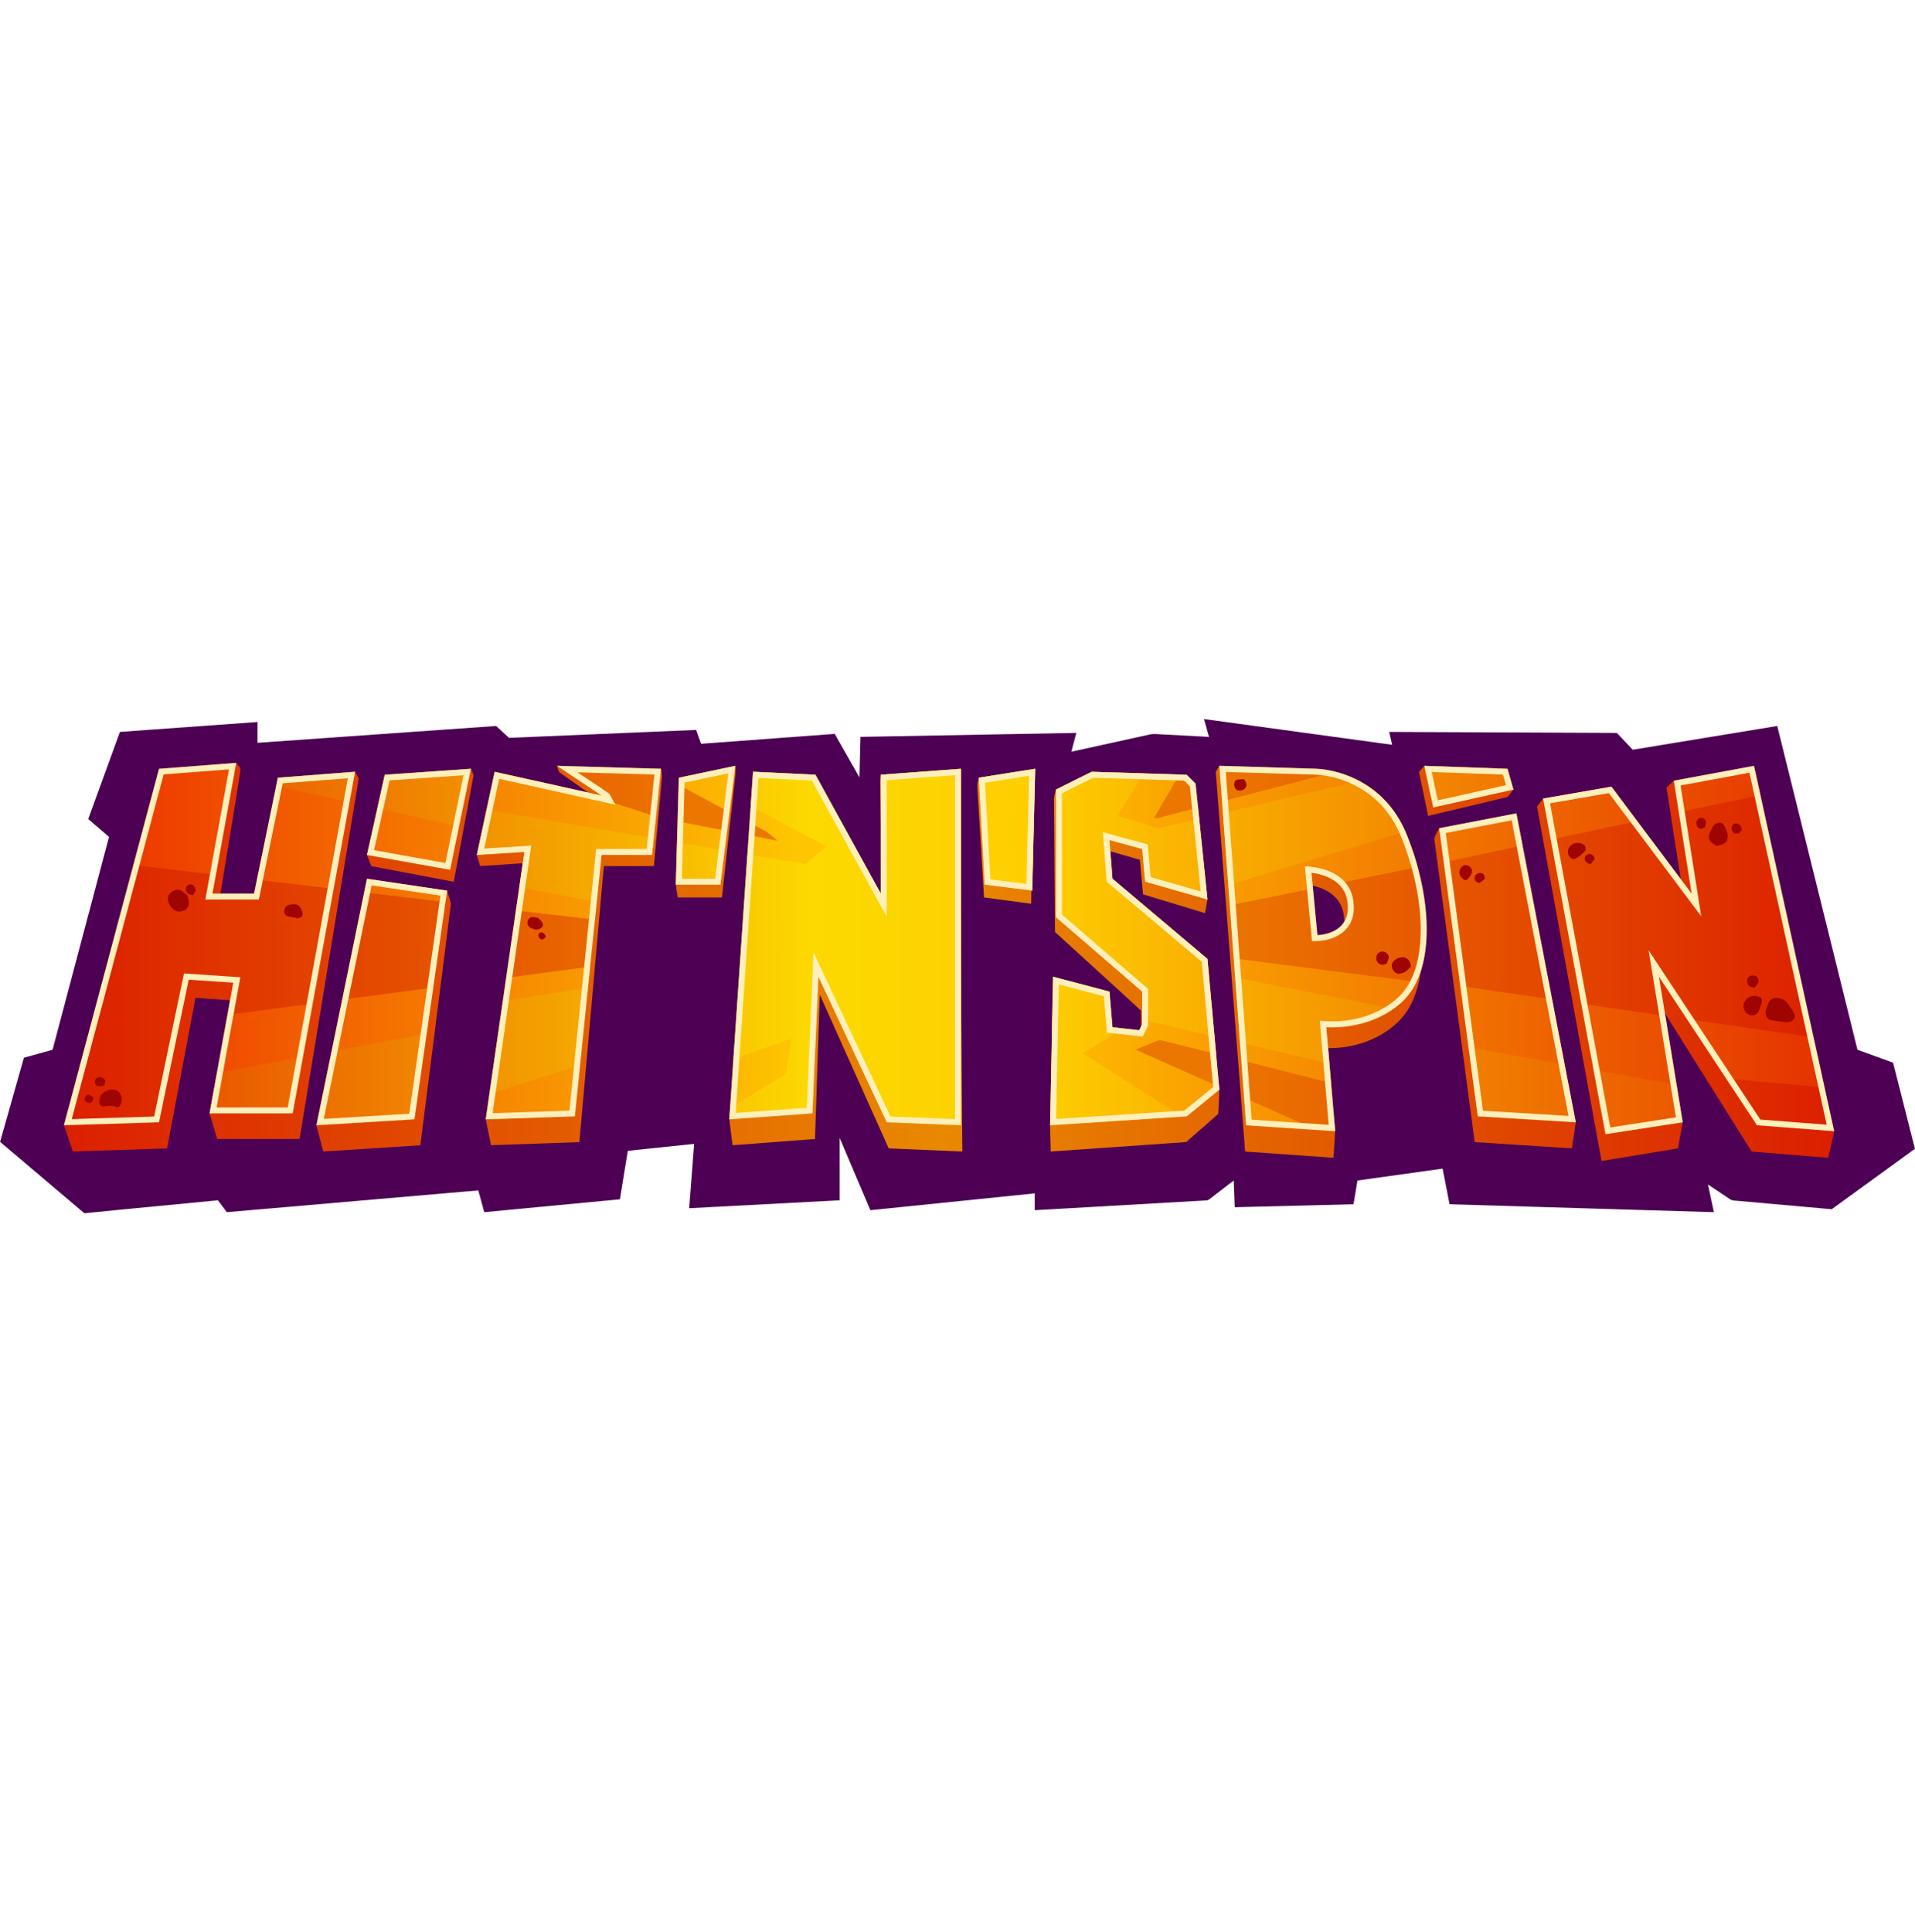<?xml version="1.0" encoding="UTF-8"?>
<svg xmlns="http://www.w3.org/2000/svg" width="112" height="113" viewBox="0 0 5860 1513" fill="none"><path d="M3684.41 0.5C3876.28 26.71 4068.12 53.04 4260.02 79.25C4256.99 66.099 4253.92 52.98 4250.93 39.862C4483.18 40.921 4715.46 41.86 4947.72 42.918C4963.92 60.039 4980.04 77.279 4996.28 94.4C5143.67 70.161 5291.09 45.922 5438.51 21.709C5520.38 351.947 5602.12 682.218 5683.95 1012.46C5720.24 1025.69 5756.66 1038.67 5792.98 1051.9C5815.32 1139.6 5837.25 1227.4 5859.67 1315.09V1315.52C5774.81 1377.09 5690.01 1438.78 5605.09 1500.35C5510.29 1491.86 5415.49 1483.38 5320.7 1475.02C5311.55 1473.8 5301.39 1475.04 5293.58 1469.41C5271.28 1454.41 5248.89 1439.5 5226.5 1424.63C5232.5 1452.89 5238.59 1481.14 5244.68 1509.4C4975.04 1501.35 4705.37 1493.28 4435.74 1485.13C4428.61 1448.81 4421.65 1412.45 4414.5 1376.12C4327.67 1388.21 4240.84 1400.29 4154.01 1412.47C4149.89 1436.69 4145.95 1460.93 4141.83 1485.13C4020.68 1488.25 3899.49 1491.2 3778.33 1494.25C3777.24 1467.01 3776.33 1439.74 3775.24 1412.51C3751.31 1430.93 3727.25 1449.2 3703.5 1467.83C3699.74 1470.77 3695.62 1473.59 3690.68 1473.41C3515.9 1483.38 3341.13 1493.37 3166.31 1503.34C3166.28 1486.2 3166.31 1469.02 3166.31 1451.86C2998.68 1468.98 2831.05 1486.2 2663.42 1503.34C2632.07 1429.65 2600.86 1355.94 2569.51 1282.28C2569.45 1345.84 2569.51 1409.42 2569.47 1473.01C2415.96 1481.2 2262.48 1489.19 2108.97 1497.28C2114 1431.65 2119.06 1365.99 2124.12 1300.37C2056.46 1307.43 1988.81 1314.43 1921.16 1321.58C1913.01 1371.05 1905.01 1420.5 1896.89 1469.98C1758.56 1483.19 1620.19 1496.25 1481.86 1509.4C1475.71 1487.2 1469.78 1464.95 1463.62 1442.77C1207.13 1464.95 950.645 1487.2 694.186 1509.4C684.97 1497.34 676.008 1485.1 666.793 1473.04C531.616 1486.28 396.308 1498.68 261.156 1512.43H257.854C172.024 1439.72 86.133 1367.03 0.334 1294.25V1294.12C24.662 1208.37 48.778 1122.54 73.076 1036.75C102.312 1028.6 131.608 1020.64 160.875 1012.49C218.499 795.356 276.032 578.196 333.565 361.07C312.417 342.797 291.119 324.738 269.973 306.465C302.329 217.6 334.564 128.727 366.951 39.889C507.313 29.74 647.677 19.678 788.042 9.556C788.075 30.772 788.008 51.981 788.042 73.191C1031.41 56.01 1274.79 38.89 1518.13 21.683C1531.34 33.742 1544.39 45.982 1557.61 58.041C1748.44 49.95 1939.31 41.893 2130.14 33.802C2135.26 47.919 2140.24 62.097 2145.36 76.221C2281.69 66.132 2417.99 56.01 2554.3 45.922C2579.59 90.278 2604.71 134.727 2630.04 179.09C2631.15 137.731 2632.03 96.398 2633.13 55.038C2853.26 50.916 3073.42 46.98 3293.56 42.892C3288.53 62.07 3283.44 81.248 3278.44 100.46C3359.03 82.733 3439.68 65.126 3520.27 47.313C3530.32 45.222 3540.66 46.707 3550.84 47.194C3600.4 49.797 3649.97 52.401 3699.53 55.011C3694.5 36.832 3689.41 18.679 3684.41 0.5Z" fill="#4D0054"/><path d="M720.612 134.547H722.429C726.944 140.487 733.669 145.149 735.673 152.667C735.946 166.025 731.491 178.817 730.639 192.115C709.825 319.77 688.925 447.425 668.137 575.106C710.191 575.14 752.245 575.106 794.293 575.106C817.377 450.395 840.528 325.65 863.579 200.905C922.752 195.751 982.038 191.543 1041.18 186.056C1057.39 180.509 1071.14 169.454 1086.44 161.816C1090.23 168.449 1094.02 175.088 1097.81 181.754C1037.33 549.595 977.131 917.497 916.693 1285.34C832.585 1285.31 748.483 1285.34 664.382 1285.34C656.598 1259.27 648.842 1233.22 641.118 1207.16C655.506 1185.23 669.835 1163.26 684.41 1141.44C690.955 1132.69 690.955 1121.38 692.86 1111.08C706.31 1028.42 719.886 945.798 733.336 863.139C688.259 859.862 643.175 856.713 598.092 853.503C569.161 1007.06 540.351 1160.62 511.354 1314.15C415.254 1317.45 319.154 1320.6 223.054 1323.79C213.965 1297.03 204.815 1270.31 195.727 1243.59V1243.46C298.159 886.345 400.532 529.205 502.871 172.058C556.95 167.33 611.149 163.694 665.141 158.394C684.077 151.788 702.767 143.79 720.612 134.547Z" fill="url(#paint0_linear_896_633)"/><path d="M1704.55 143.664C1730.94 150.15 1757.35 156.542 1783.71 163.148C1789.75 164.633 1795.98 165.179 1802.2 165.332C1853.37 166.571 1904.51 168.602 1955.68 169.787C1978.28 165.632 2000.21 158.181 2022.54 152.753C2024.21 161.757 2026.48 170.846 2025.33 180.056C2017.09 270.167 2009.15 360.311 2001 450.455C1949.92 450.481 1898.87 450.455 1847.82 450.455C1822.86 731.968 1797.9 1013.49 1772.99 1294.97C1682.86 1298.21 1592.75 1301.43 1502.65 1304.58C1497.53 1278.15 1491.23 1251.94 1486.74 1225.4C1499.17 1187.95 1513.65 1151.17 1526.49 1113.87C1528.65 1105.93 1529.1 1097.66 1530.25 1089.54C1557.94 873.287 1585.69 657.066 1613.42 440.819C1565.37 443.969 1517.32 447.238 1469.27 450.362C1465.9 439.028 1462.51 427.694 1459.09 416.394C1469.09 392.001 1480.51 368.188 1489.75 343.523C1500.77 289.684 1510.74 235.599 1521.35 181.661C1629.69 207.205 1738 232.836 1846.33 258.413C1802.65 227.535 1758.99 196.597 1715.21 165.878C1707.51 161.27 1707.61 151.182 1704.55 143.664Z" fill="url(#paint1_linear_896_633)"/><path d="M2194.2 174.935C2213.1 165.273 2231.2 153.939 2249.8 143.664C2252.8 162.875 2248.73 182.027 2246.98 201.145C2234.31 316.221 2221.62 431.303 2209.05 546.379C2163.97 546.446 2118.92 546.412 2073.83 546.412C2072.29 533.321 2069.23 520.415 2068.47 507.297C2070.11 498.021 2075.23 489.537 2075.1 479.935C2076.78 386.914 2078.56 293.86 2080.32 200.839C2118.25 192.115 2156.39 184.204 2194.2 174.935Z" fill="url(#paint2_linear_896_633)"/><path d="M3731.33 143.664C3746.63 150.21 3761.31 158.3 3776.95 163.994C3849.63 167.057 3922.41 168.755 3995.14 171.332C4095.55 170.726 4193.55 224.412 4249.64 307.318C4278.87 348.95 4296.11 397.309 4311.59 445.394C4335.44 521.387 4350.88 600.437 4353.01 680.187C4354.25 743.421 4347.83 808.567 4320.98 866.528C4304.29 903.832 4275.3 934.344 4241.57 956.825C4185.86 994.03 4117.48 1010.03 4050.95 1007.24C4056.52 1070.9 4062.22 1134.54 4067.7 1198.19C4068.13 1220.62 4080.27 1240.34 4085.4 1261.73C4084.61 1288.82 4081.95 1315.88 4080.49 1342.97C3990.36 1336.67 3900.25 1330.15 3810.13 1323.85C3779.89 936.735 3750.23 549.562 3720.27 162.422C3723.93 156.183 3727.63 149.91 3731.33 143.664ZM4002.21 507.783C4008.6 575.106 4015.26 642.403 4021.72 709.7C4046.13 707.942 4071.31 700.55 4089.52 683.43C4104.76 669.372 4112.57 648.676 4113.45 628.219C4114.57 600.984 4108.94 571.923 4090.67 550.807C4068.62 525.023 4035.08 512.298 4002.21 507.783Z" fill="url(#paint3_linear_896_633)"/><path d="M4342.1 162.576C4347.46 156.209 4352.94 149.937 4358.46 143.697C4372.67 150.303 4386.15 158.514 4400.66 164.36C4465.19 167.603 4529.84 169.388 4594.44 172.025C4606.71 186.755 4618.88 201.571 4631.12 216.354C4624.58 223.839 4619.55 232.809 4611.98 239.235C4531.48 258.899 4450.74 277.591 4370.12 296.77C4360.76 252.02 4351.46 207.298 4342.1 162.576Z" fill="url(#paint4_linear_896_633)"/><path d="M1400.07 173.21C1413.65 166.298 1427.28 159.546 1440.91 152.753C1443.94 161.39 1451.03 169.874 1447.88 179.483C1427.97 285.742 1408.35 392.068 1388.53 498.354C1304.36 482.478 1220.26 466.27 1136.07 450.541C1131.43 439.241 1127.19 427.761 1122.8 416.334C1132.04 401.697 1142.65 387.886 1151.13 372.823C1164.03 312.465 1175.58 251.748 1188 191.27C1254.17 186.422 1320.33 181.447 1386.53 176.726C1391.23 176.54 1395.92 175.481 1400.07 173.21Z" fill="url(#paint5_linear_896_633)"/><path d="M5172.16 196.204C5228.88 184.75 5285.71 173.723 5342.46 162.449C5416.87 510.993 5491.34 859.503 5565.72 1208.01C5566.68 1214.25 5571.74 1218.49 5575.83 1222.95C5588.26 1235.73 5600.46 1248.79 5612.73 1261.79C5606.71 1288.85 5600.55 1315.91 5594.59 1342.97C5516.39 1336.63 5438.22 1330.21 5360.06 1323.79C5259.78 1163.8 5159.44 1003.88 5059.16 843.96C5076.64 953.429 5094.42 1062.87 5111.84 1172.38C5113.3 1180.01 5113.14 1188.62 5118.45 1194.89C5128.62 1208.1 5139.02 1221.19 5149.2 1234.43C5144.35 1261.01 5139.53 1287.61 5134.72 1314.18C5056.95 1327.06 4979.14 1339.57 4901.4 1352.6H4900.68C4834.93 991.093 4769.16 629.584 4703.38 268.076C4709.54 259.898 4715.78 251.774 4722.05 243.657C4735.96 247.685 4749.34 253.712 4763.61 256.475C4812.63 248.351 4861.41 238.443 4910.34 229.659C4992.41 344.768 5074.18 460.091 5156.35 575.106C5137.23 453.605 5118.48 332.01 5099.48 210.474C5106.94 203.329 5114.41 196.204 5121.93 189.085C5138.56 191.936 5155.04 201.052 5172.16 196.204Z" fill="url(#paint6_linear_896_633)"/><path d="M2693.03 191.236L2695.18 170.939C2695.18 170.939 2720.94 189.045 2726.99 188.566C2796.75 183.079 2866.53 177.559 2936.29 172.058C2938.98 555.955 2941.98 939.858 2944.77 1323.75C2869.66 1320.64 2794.56 1317.4 2719.45 1314.21C2649.13 1157.47 2578.91 1000.67 2508.62 843.894C2503.71 991.093 2498.77 1138.26 2493.89 1285.42C2409.82 1291.79 2325.75 1298.28 2241.68 1304.58C2238.71 1278.15 2234.34 1251.88 2232.07 1225.43C2236.34 1209.95 2245.56 1196.07 2248.67 1180.28C2267.73 847.443 2286.49 514.535 2305.45 181.661C2368.53 184.844 2494.71 191.236 2494.71 191.236L2699.73 557.26L2693.03 191.236Z" fill="url(#paint7_linear_896_633)"/><path d="M3031.29 193.78C3074.74 186.935 3118.12 179.27 3161.54 172.025C3159.51 303.196 3157.47 434.393 3155.44 565.564C3107.34 559.171 3059.22 552.778 3011.12 546.352C3004.36 433.241 2997.66 320.103 2990.84 206.965C2990.21 197.782 2993.24 188.932 2995.15 180.056C3007.27 184.331 3018.72 191.236 3031.29 193.78Z" fill="url(#paint8_linear_896_633)"/><path d="M3315.26 191.057C3323.29 187.301 3330.8 180.362 3340.31 181.847C3433.93 185.057 3527.54 188.18 3621.16 191.21C3630.38 200.752 3639.49 210.448 3648.58 220.11C3658.85 319.89 3669.37 419.67 3679.57 519.443C3680.36 532.082 3689.72 541.684 3694.97 552.685C3692.42 566.563 3689.91 580.467 3687.39 594.344C3624.16 575.166 3560.96 555.955 3497.74 536.777C3494.43 501.597 3491.16 466.423 3487.95 431.21C3454.84 421.608 3421.75 411.939 3388.61 402.456C3391.82 444.062 3395.18 485.661 3398.51 527.234C3495.31 613.589 3592.08 699.971 3688.82 786.359C3698.14 887.318 3707.63 988.243 3716.87 1089.2C3718.47 1105.14 3727.32 1119.17 3730.96 1134.62C3730.72 1159.35 3728.9 1184.07 3727.93 1208.77C3695.17 1237.4 3662.4 1266.03 3629.83 1294.85C3491.62 1304.73 3353.38 1314.18 3215.16 1323.75C3215.04 1289.94 3211.86 1256.04 3214.62 1222.25C3217.65 1187.01 3216.86 1151.62 3217.53 1116.29C3218.52 1025.49 3219.58 934.704 3220.62 843.894C3277.78 859.956 3335.01 875.891 3392.18 891.919C3395.46 930.282 3398.79 968.672 3402.03 1007.06C3429.08 1010.3 3456.14 1013.49 3483.19 1016.66C3487.01 1007.82 3493.28 999.244 3492.13 989.122C3491.5 956.825 3492.07 924.496 3491.04 892.252C3404.12 811.504 3315.72 732.214 3228.25 651.979C3227.07 518.87 3226.37 385.762 3225.13 252.653C3224 240.141 3227.95 228.174 3231.49 216.354C3242.76 216.568 3254.06 217.72 3265.36 217.233C3282.39 209.356 3298.54 199.627 3315.26 191.057Z" fill="url(#paint9_linear_896_633)"/><path d="M4459.23 349.07C4513.79 339.008 4568.02 326.862 4622.49 316.101C4675.78 597.774 4728.44 879.56 4781.52 1161.26C4783.79 1170.41 4783.49 1180.59 4788.37 1188.89C4799.45 1204.13 4810.81 1219.22 4821.99 1234.43C4818.02 1261.01 4814.24 1287.61 4810.21 1314.15C4711.05 1307.85 4611.89 1301.39 4512.73 1295C4473.43 1000.16 4434.14 705.272 4394.85 410.427C4393.06 395.064 4390.15 379.855 4389.03 364.433C4392.9 353.978 4399.09 344.555 4403.94 334.527C4422.39 339.221 4440.59 345.008 4459.23 349.07Z" fill="url(#paint10_linear_896_633)"/><path d="M1286.22 550.355C1313.7 542.81 1340.78 533.627 1368.11 525.443C1371.74 539.567 1377.84 553.231 1379.59 567.715C1348.78 813.382 1317.43 1059 1286.34 1304.61C1187.27 1311 1088.2 1317.42 989.13 1323.79C982.165 1297.07 975.254 1270.28 968.289 1243.55C982.585 1220.53 996.793 1197.44 1011.19 1174.44C1014.64 1168.68 1019.03 1163.14 1020.09 1156.32C1058.84 946.584 1097.62 736.876 1136.43 527.201C1186.36 534.746 1236.17 543.502 1286.22 550.355Z" fill="url(#paint11_linear_896_633)"/><mask id="mask0_896_633" style="mask-type:alpha" maskUnits="userSpaceOnUse" x="195" y="134" width="5418" height="1219"><path d="M720.612 134.547H722.429C726.944 140.487 733.669 145.149 735.673 152.667C735.946 166.025 731.491 178.817 730.639 192.115C709.825 319.77 688.925 447.425 668.137 575.106C710.191 575.14 752.245 575.106 794.293 575.106C817.377 450.395 840.528 325.65 863.579 200.905C922.752 195.751 982.038 191.543 1041.18 186.056C1057.39 180.509 1071.14 169.454 1086.44 161.816C1090.23 168.449 1094.02 175.088 1097.81 181.754C1037.33 549.595 977.131 917.497 916.693 1285.34C832.585 1285.31 748.483 1285.34 664.382 1285.34C656.598 1259.27 648.842 1233.22 641.118 1207.16C655.506 1185.23 669.835 1163.26 684.41 1141.44C690.955 1132.69 690.955 1121.38 692.86 1111.08C706.31 1028.42 719.886 945.798 733.336 863.139C688.259 859.862 643.175 856.713 598.092 853.503C569.161 1007.06 540.351 1160.62 511.354 1314.15C415.254 1317.45 319.154 1320.6 223.054 1323.79C213.965 1297.03 204.815 1270.31 195.727 1243.59V1243.46C298.159 886.345 400.532 529.205 502.871 172.058C556.95 167.33 611.149 163.694 665.141 158.394C684.077 151.788 702.767 143.79 720.612 134.547Z" fill="url(#paint12_linear_896_633)"/><path d="M1704.55 143.664C1730.94 150.15 1757.35 156.542 1783.71 163.148C1789.75 164.633 1795.98 165.179 1802.2 165.332C1853.37 166.571 1904.51 168.602 1955.68 169.787C1978.28 165.632 2000.21 158.181 2022.54 152.753C2024.21 161.757 2026.48 170.846 2025.33 180.056C2017.09 270.167 2009.15 360.311 2001 450.455C1949.92 450.481 1898.87 450.455 1847.82 450.455C1822.86 731.968 1797.9 1013.49 1772.99 1294.97C1682.86 1298.21 1592.75 1301.43 1502.65 1304.58C1497.53 1278.15 1491.23 1251.94 1486.74 1225.4C1499.17 1187.95 1513.65 1151.17 1526.49 1113.87C1528.65 1105.93 1529.1 1097.66 1530.25 1089.54C1557.94 873.287 1585.69 657.066 1613.42 440.819C1565.37 443.969 1517.32 447.238 1469.27 450.362C1465.9 439.028 1462.51 427.694 1459.09 416.394C1469.09 392.001 1480.51 368.188 1489.75 343.523C1500.77 289.684 1510.74 235.599 1521.35 181.661C1629.69 207.205 1738 232.836 1846.33 258.413C1802.65 227.535 1758.99 196.597 1715.21 165.878C1707.51 161.27 1707.61 151.182 1704.55 143.664Z" fill="url(#paint13_linear_896_633)"/><path d="M2194.2 174.935C2213.1 165.273 2231.2 153.939 2249.8 143.664C2252.8 162.875 2248.73 182.027 2246.98 201.145C2234.31 316.221 2221.62 431.303 2209.05 546.379C2163.97 546.446 2118.92 546.412 2073.83 546.412C2072.29 533.321 2069.23 520.415 2068.47 507.297C2070.11 498.021 2075.23 489.537 2075.1 479.935C2076.78 386.914 2078.56 293.86 2080.32 200.839C2118.25 192.115 2156.39 184.204 2194.2 174.935Z" fill="url(#paint14_linear_896_633)"/><path d="M3731.33 143.664C3746.63 150.21 3761.31 158.3 3776.95 163.994C3849.63 167.057 3922.41 168.755 3995.14 171.332C4095.55 170.726 4193.55 224.412 4249.64 307.318C4278.87 348.95 4296.11 397.309 4311.59 445.394C4335.44 521.387 4350.88 600.437 4353.01 680.187C4354.25 743.421 4347.83 808.567 4320.98 866.528C4304.29 903.832 4275.3 934.344 4241.57 956.825C4185.86 994.03 4117.48 1010.03 4050.95 1007.24C4056.52 1070.9 4062.22 1134.54 4067.7 1198.19C4068.13 1220.62 4080.27 1240.34 4085.4 1261.73C4084.61 1288.82 4081.95 1315.88 4080.49 1342.97C3990.36 1336.67 3900.25 1330.15 3810.13 1323.85C3779.89 936.735 3750.23 549.562 3720.27 162.422C3723.93 156.183 3727.63 149.91 3731.33 143.664ZM4002.21 507.783C4008.6 575.106 4015.26 642.403 4021.72 709.7C4046.13 707.942 4071.31 700.55 4089.52 683.43C4104.76 669.372 4112.57 648.676 4113.45 628.219C4114.57 600.984 4108.94 571.923 4090.67 550.807C4068.62 525.023 4035.08 512.298 4002.21 507.783Z" fill="url(#paint15_linear_896_633)"/><path d="M4342.1 162.576C4347.46 156.209 4352.94 149.937 4358.46 143.697C4372.67 150.303 4386.15 158.514 4400.66 164.36C4465.19 167.603 4529.84 169.388 4594.44 172.025C4606.71 186.755 4618.88 201.571 4631.12 216.354C4624.58 223.839 4619.55 232.809 4611.98 239.235C4531.48 258.899 4450.74 277.591 4370.12 296.77C4360.76 252.02 4351.46 207.298 4342.1 162.576Z" fill="url(#paint16_linear_896_633)"/><path d="M1400.07 173.21C1413.65 166.298 1427.28 159.546 1440.91 152.753C1443.94 161.39 1451.03 169.874 1447.88 179.483C1427.97 285.742 1408.35 392.068 1388.53 498.354C1304.36 482.478 1220.26 466.27 1136.07 450.541C1131.43 439.241 1127.19 427.761 1122.8 416.334C1132.04 401.697 1142.65 387.886 1151.13 372.823C1164.03 312.465 1175.58 251.748 1188 191.27C1254.17 186.422 1320.33 181.447 1386.53 176.726C1391.23 176.54 1395.92 175.481 1400.07 173.21Z" fill="url(#paint17_linear_896_633)"/><path d="M5172.16 196.204C5228.87 184.75 5285.71 173.723 5342.45 162.449C5416.87 510.993 5491.33 859.503 5565.71 1208.01C5566.68 1214.25 5571.74 1218.49 5575.83 1222.95C5588.25 1235.73 5600.46 1248.79 5612.73 1261.79C5606.7 1288.85 5600.55 1315.91 5594.58 1342.97C5516.39 1336.63 5438.22 1330.21 5360.06 1323.79C5259.78 1163.8 5159.43 1003.88 5059.15 843.96C5076.63 953.429 5094.42 1062.87 5111.84 1172.38C5113.29 1180.01 5113.14 1188.62 5118.45 1194.89C5128.62 1208.1 5139.01 1221.19 5149.19 1234.43C5144.35 1261.01 5139.53 1287.61 5134.71 1314.18C5056.94 1327.06 4979.14 1339.57 4901.4 1352.6H4900.67C4834.93 991.093 4769.16 629.584 4703.38 268.076C4709.53 259.898 4715.78 251.774 4722.04 243.657C4735.95 247.685 4749.34 253.712 4763.61 256.475C4812.63 248.351 4861.41 238.443 4910.34 229.659C4992.41 344.768 5074.18 460.091 5156.34 575.106C5137.23 453.605 5118.47 332.01 5099.48 210.474C5106.93 203.329 5114.41 196.204 5121.93 189.085C5138.56 191.936 5155.04 201.052 5172.16 196.204Z" fill="url(#paint18_linear_896_633)"/><path d="M2693.03 191.236C2774.11 184.877 2855.21 178.451 2936.29 172.058C2938.98 555.955 2941.98 939.858 2944.77 1323.75C2869.66 1320.64 2794.56 1317.4 2719.45 1314.21C2649.13 1157.47 2578.91 1000.67 2508.62 843.894C2503.71 991.093 2498.77 1138.26 2493.89 1285.42C2409.82 1291.79 2325.75 1298.28 2241.68 1304.58C2238.71 1278.15 2234.34 1251.88 2232.07 1225.43C2236.34 1209.95 2245.56 1196.07 2248.67 1180.28C2267.73 847.443 2286.49 514.535 2305.45 181.661C2368.53 184.844 2431.64 188.087 2494.71 191.236C2561.88 319.131 2628.68 447.212 2695.97 575.046C2694.85 447.119 2694.06 319.191 2693.03 191.236Z" fill="url(#paint19_linear_896_633)"/><path d="M3031.29 193.78C3074.74 186.935 3118.12 179.27 3161.54 172.025C3159.51 303.196 3157.47 434.393 3155.44 565.564C3107.34 559.171 3059.22 552.778 3011.12 546.352C3004.36 433.241 2997.66 320.103 2990.84 206.965C2990.21 197.782 2993.24 188.932 2995.15 180.056C3007.27 184.331 3018.72 191.236 3031.29 193.78Z" fill="url(#paint20_linear_896_633)"/><path d="M3315.26 191.057C3323.29 187.301 3330.8 180.362 3340.31 181.847C3433.93 185.057 3527.54 188.18 3621.16 191.21C3630.38 200.752 3639.49 210.448 3648.58 220.11C3658.85 319.89 3669.37 419.67 3679.57 519.443C3680.36 532.082 3689.72 541.684 3694.97 552.685C3692.42 566.563 3689.91 580.467 3687.39 594.344C3624.16 575.166 3560.96 555.955 3497.74 536.777C3494.43 501.597 3491.16 466.423 3487.95 431.21C3454.84 421.608 3421.75 411.939 3388.61 402.456C3391.82 444.062 3395.18 485.661 3398.51 527.234C3495.31 613.589 3592.08 699.971 3688.82 786.359C3698.14 887.318 3707.63 988.243 3716.87 1089.2C3718.47 1105.14 3727.32 1119.17 3730.96 1134.62C3730.72 1159.35 3728.9 1184.07 3727.93 1208.77C3695.17 1237.4 3662.4 1266.03 3629.83 1294.85C3491.62 1304.73 3353.38 1314.18 3215.16 1323.75C3215.04 1289.94 3211.86 1256.04 3214.62 1222.25C3217.65 1187.01 3216.86 1151.62 3217.53 1116.29C3218.52 1025.49 3219.58 934.704 3220.62 843.894C3277.78 859.956 3335.01 875.891 3392.18 891.919C3395.46 930.282 3398.79 968.672 3402.03 1007.06C3429.08 1010.3 3456.14 1013.49 3483.19 1016.66C3487.01 1007.82 3493.28 999.244 3492.13 989.122C3491.5 956.825 3492.07 924.496 3491.04 892.252C3404.12 811.504 3315.72 732.214 3228.25 651.979C3227.07 518.87 3226.37 385.762 3225.13 252.653C3224 240.141 3227.95 228.174 3231.49 216.354C3242.76 216.568 3254.06 217.72 3265.36 217.233C3282.39 209.356 3298.54 199.627 3315.26 191.057Z" fill="url(#paint21_linear_896_633)"/><path d="M4459.23 349.07C4513.79 339.008 4568.02 326.862 4622.49 316.101C4675.78 597.774 4728.44 879.56 4781.52 1161.26C4783.79 1170.41 4783.49 1180.59 4788.37 1188.89C4799.45 1204.13 4810.81 1219.22 4821.99 1234.43C4818.02 1261.01 4814.24 1287.61 4810.21 1314.15C4711.05 1307.85 4611.89 1301.39 4512.73 1295C4473.43 1000.16 4434.14 705.272 4394.85 410.427C4393.06 395.064 4390.15 379.855 4389.03 364.433C4392.9 353.978 4399.09 344.555 4403.94 334.527C4422.39 339.221 4440.59 345.008 4459.23 349.07Z" fill="url(#paint22_linear_896_633)"/><path d="M1286.22 550.355C1313.7 542.81 1340.78 533.627 1368.11 525.443C1371.74 539.567 1377.84 553.231 1379.59 567.715C1348.78 813.382 1317.43 1059 1286.34 1304.61C1187.27 1311 1088.2 1317.42 989.13 1323.79C982.165 1297.07 975.254 1270.28 968.289 1243.55C982.585 1220.53 996.793 1197.44 1011.19 1174.44C1014.64 1168.68 1019.03 1163.14 1020.09 1156.32C1058.84 946.584 1097.62 736.876 1136.43 527.201C1186.36 534.746 1236.17 543.502 1286.22 550.355Z" fill="url(#paint23_linear_896_633)"/></mask><g mask="url(#mask0_896_633)"><g filter="url(#filter0_d_896_633)"><path d="M486.605 152.767C565.346 146.674 644.114 140.614 722.882 134.587C698.646 267.902 674.383 401.191 650.173 534.512C692.587 534.512 735 534.512 777.421 534.512C801.717 416.34 825.86 298.175 850.163 180.036C928.898 173.943 1007.67 167.916 1086.44 161.823C1022.82 510.273 959.2 858.723 895.546 1207.17C810.745 1207.17 725.912 1207.17 641.118 1207.17C665.294 1073.85 689.59 940.564 713.794 807.242C668.35 804.152 622.934 801.149 577.491 798.119C547.102 943.56 516.927 1089 486.545 1234.41C389.624 1237.5 292.675 1240.5 195.727 1243.53V1243.2C292.887 879.746 389.563 516.213 486.605 152.767Z" fill="url(#paint24_linear_896_633)"/><path d="M1704.4 143.677C1810.47 146.64 1916.53 149.704 2022.6 152.767C2013.48 240.633 2004.45 328.473 1995.3 416.34C1943.83 416.373 1892.32 416.314 1840.85 416.34C1813.52 682.984 1786.32 949.62 1758.99 1216.23C1668.1 1219.35 1577.21 1222.29 1486.33 1225.35C1525.77 952.65 1565.13 679.954 1604.51 407.251C1556.04 410.28 1507.56 413.31 1459.09 416.34C1477.3 331.503 1495.44 246.667 1513.65 161.856C1622.72 186.036 1731.76 210.395 1840.82 234.514C1795.29 204.301 1750 173.789 1704.4 143.677Z" fill="url(#paint25_linear_896_633)"/><path d="M2077.17 180.036C2134.7 167.856 2192.26 155.797 2249.83 143.644C2234.68 264.846 2219.56 386.041 2204.35 507.244C2158.91 507.244 2113.46 507.244 2068.05 507.244C2071.11 398.161 2074.08 289.112 2077.17 180.036Z" fill="url(#paint26_linear_896_633)"/><path d="M3731.29 143.677C3821.45 146.374 3911.64 149.131 4001.84 151.854C4080.76 150.343 4159.93 179.037 4219.19 231.271C4255.33 263.088 4283.29 303.748 4301.9 348.104C4327.71 409.734 4346.31 474.401 4357.03 540.359C4367.31 605.991 4370.06 673.707 4356.43 739.04C4346.4 786.939 4325.77 834.571 4288.59 867.6C4226.73 923.53 4140.68 947.077 4058.52 943.62C4067.61 1049.64 4076.7 1155.69 4085.79 1261.71C3994.9 1255.65 3904.01 1249.62 3813.15 1243.53C3785.79 876.903 3758.68 510.273 3731.29 143.677ZM4013.11 470.732C4019.08 534.453 4025.19 598.173 4031.29 661.894C4055.86 660.316 4081.21 653.377 4100.06 636.836C4114.63 624.197 4122.97 605.412 4124.26 586.327C4126.06 560.023 4120.36 531.722 4102.21 511.698C4079.64 486.58 4045.8 474.974 4013.11 470.732Z" fill="url(#paint27_linear_896_633)"/><path d="M4358.43 143.677C4443.26 146.674 4528.09 149.704 4612.92 152.767C4619.04 173.943 4625.04 195.152 4631.12 216.361C4549.33 234.574 4467.53 252.726 4385.76 270.906C4376.58 228.514 4367.64 186.062 4358.43 143.677Z" fill="url(#paint28_linear_896_633)"/><path d="M5121.93 189.125C5203.73 173.943 5285.5 158.793 5367.3 143.677C5449.13 516.36 5530.96 889.022 5612.7 1261.71C5533.93 1255.62 5455.16 1249.62 5376.42 1243.5C5276.44 1092.03 5176.46 940.531 5076.51 789.063C5100.66 937.501 5124.99 1085.97 5149.19 1234.41C5070.67 1246.62 4992.08 1258.47 4913.58 1270.8H4912.88C4849.29 928.411 4785.61 586.054 4722.04 243.663C4791.7 231.51 4861.38 219.424 4931.03 207.305C5012.89 316.321 5094.63 425.43 5176.43 534.479C5158.34 419.344 5140.07 304.234 5121.93 189.125Z" fill="url(#paint29_linear_896_633)"/><path d="M1177.36 170.946C1265.19 164.853 1353.06 158.827 1440.91 152.733C1419.71 255.756 1398.53 358.772 1377.26 461.795C1292.46 446.646 1207.63 431.49 1122.8 416.34C1140.98 334.533 1159.16 252.726 1177.36 170.946Z" fill="url(#paint30_linear_896_633)"/><path d="M2695.19 170.946C2776.99 164.853 2858.78 158.827 2940.59 152.733C2940.59 516.333 2940.59 879.933 2940.59 1243.53C2864.84 1240.47 2789.1 1237.5 2713.37 1234.41C2643.68 1085.97 2574.03 937.534 2504.35 789.09C2498.19 928.444 2492.26 1067.82 2486.11 1207.17C2401.28 1213.23 2316.48 1219.32 2231.65 1225.35C2255.92 870.843 2280.09 516.333 2304.39 161.823C2368.01 164.886 2431.64 167.856 2495.23 170.946C2561.88 292.175 2628.59 413.344 2695.19 534.572C2695.19 413.377 2695.19 292.142 2695.19 170.946Z" fill="url(#paint31_linear_896_633)"/><path d="M2995.12 180.036C3052.68 170.886 3110.25 161.883 3167.81 152.707C3164.78 276.965 3161.78 401.191 3158.69 525.423C3110.25 519.363 3061.77 513.303 3013.33 507.243C3007.24 398.161 3001.18 289.112 2995.12 180.036Z" fill="url(#paint32_linear_896_633)"/><path d="M3340.74 162.036C3437.6 164.613 3534.45 168.036 3631.31 170.946C3640.43 180.002 3649.52 189.092 3658.61 198.215C3670.72 316.381 3682.85 434.526 3694.97 552.692C3631.34 534.479 3567.72 516.36 3504.13 498.12C3501 464.825 3498.1 431.463 3494.98 398.161C3461.65 389.071 3428.35 379.982 3395.03 370.892C3398.03 410.281 3401.09 449.676 3404.12 489.031C3501 570.904 3598.02 652.651 3694.93 734.492C3707.11 867.813 3719.17 1001.1 3731.35 1134.42C3697.9 1161.57 3664.88 1189.29 3631.16 1216.05C3491.91 1225.69 3352.56 1234.26 3213.25 1243.56C3216.31 1092.06 3219.28 940.564 3222.37 789.063C3279.93 804.212 3337.47 819.328 3395.03 834.511C3398.09 870.843 3401.03 907.202 3404.15 943.56C3431.38 946.624 3458.65 949.62 3485.92 952.65C3489.13 944.712 3495.74 937.534 3495.07 928.504C3494.94 897.173 3495.01 865.842 3495.01 834.511C3407.18 758.704 3319.26 683.01 3231.43 607.203C3231.43 476.911 3231.43 346.653 3231.43 216.394C3267.91 198.335 3304.05 179.61 3340.74 162.036Z" fill="url(#paint33_linear_896_633)"/><path d="M4403.9 334.567C4482.68 319.384 4561.41 304.261 4640.19 289.112C4700.84 604.2 4761.37 919.321 4821.99 1234.44C4722.02 1228.38 4622.04 1222.35 4522.09 1216.26C4482.68 922.351 4443.29 628.472 4403.9 334.567Z" fill="url(#paint34_linear_896_633)"/><path d="M1122.83 489.064C1204.6 501.21 1286.4 513.27 1368.17 525.456C1334.87 758.764 1301.55 992.039 1268.22 1225.35C1168.25 1231.44 1068.26 1237.47 968.289 1243.53C1019.79 992.039 1071.27 740.551 1122.83 489.064Z" fill="url(#paint35_linear_896_633)"/></g></g><path d="M486.605 152.76C565.346 146.667 644.114 140.607 722.882 134.574C698.646 267.896 674.383 401.184 650.173 534.506C692.587 534.506 735 534.506 777.421 534.506C801.717 416.334 825.86 298.168 850.163 180.029C928.898 173.936 1007.67 167.91 1086.44 161.816C1022.82 510.267 959.2 858.717 895.546 1207.16C810.745 1207.16 725.912 1207.16 641.118 1207.16C665.294 1073.85 689.59 940.557 713.794 807.236C668.35 804.146 622.934 801.143 577.491 798.113C547.102 943.554 516.927 1089 486.545 1234.4C389.624 1237.49 292.675 1240.5 195.727 1243.53V1243.19C292.887 879.74 389.563 516.207 486.605 152.76Z" fill="url(#paint36_linear_896_633)"/><path d="M1704.4 143.664C1810.47 146.634 1916.53 149.697 2022.6 152.76C2013.48 240.627 2004.45 328.467 1995.3 416.334C1943.83 416.367 1892.32 416.307 1840.85 416.334C1813.52 682.977 1786.32 949.614 1758.99 1216.22C1668.1 1219.35 1577.21 1222.28 1486.33 1225.34C1525.77 952.643 1565.13 679.947 1604.51 407.244C1556.04 410.274 1507.56 413.304 1459.09 416.334C1477.3 331.497 1495.44 246.653 1513.65 161.85C1622.72 186.029 1731.76 210.388 1840.82 234.507C1795.29 204.295 1750 173.783 1704.4 143.664Z" fill="url(#paint37_linear_896_633)"/><path d="M2077.17 180.029C2134.7 167.85 2192.26 155.79 2249.83 143.637C2234.68 264.839 2219.56 386.035 2204.35 507.237C2158.91 507.237 2113.46 507.237 2068.05 507.237C2071.11 398.154 2074.08 289.105 2077.17 180.029Z" fill="url(#paint38_linear_896_633)"/><path d="M3731.29 143.664C3821.45 146.361 3911.64 149.124 4001.84 151.848C4080.76 150.336 4159.93 179.03 4219.19 231.264C4255.33 263.081 4283.29 303.742 4301.9 348.098C4327.71 409.728 4346.31 474.388 4357.03 540.353C4367.31 605.985 4370.06 673.701 4356.43 739.033C4346.4 786.932 4325.77 834.564 4288.59 867.594C4226.73 923.523 4140.68 947.07 4058.52 943.614C4067.61 1049.63 4076.7 1155.69 4085.79 1261.71C3994.9 1255.65 3904.01 1249.61 3813.15 1243.53C3785.79 876.896 3758.68 510.267 3731.29 143.664ZM4013.11 470.725C4019.08 534.446 4025.19 598.167 4031.29 661.888C4055.86 660.309 4081.21 653.371 4100.06 636.829C4114.63 624.19 4122.97 605.405 4124.26 586.32C4126.06 560.017 4120.36 531.716 4102.21 511.692C4079.64 486.574 4045.8 474.967 4013.11 470.725Z" fill="url(#paint39_linear_896_633)"/><path d="M4358.43 143.664C4443.26 146.667 4528.09 149.697 4612.92 152.76C4619.04 173.936 4625.04 195.145 4631.12 216.354C4549.33 234.567 4467.53 252.72 4385.76 270.899C4376.58 228.507 4367.64 186.056 4358.43 143.664Z" fill="url(#paint40_linear_896_633)"/><path d="M5121.93 189.119C5203.73 173.936 5285.5 158.787 5367.3 143.664C5449.13 516.353 5530.96 889.016 5612.7 1261.71C5533.93 1255.61 5455.16 1249.61 5376.42 1243.49C5276.44 1092.02 5176.46 940.524 5076.51 789.056C5100.66 937.494 5124.99 1085.97 5149.19 1234.4C5070.67 1246.62 4992.08 1258.46 4913.58 1270.79H4912.88C4849.29 928.404 4785.61 586.047 4722.04 243.657C4791.7 231.504 4861.38 219.418 4931.03 207.298C5012.89 316.314 5094.63 425.423 5176.43 534.473C5158.34 419.337 5140.07 304.228 5121.93 189.119Z" fill="url(#paint41_linear_896_633)"/><path d="M1177.36 170.939C1265.19 164.846 1353.06 158.82 1440.91 152.727C1419.71 255.75 1398.53 358.766 1377.26 461.789C1292.46 446.632 1207.63 431.483 1122.8 416.334C1140.98 334.527 1159.16 252.72 1177.36 170.939Z" fill="url(#paint42_linear_896_633)"/><path d="M2695.19 170.939C2776.99 164.846 2858.78 158.82 2940.59 152.727C2940.59 516.326 2940.59 879.926 2940.59 1243.53C2864.84 1240.46 2789.1 1237.49 2713.37 1234.4C2643.68 1085.97 2574.03 937.527 2504.35 789.083C2498.19 928.438 2492.26 1067.81 2486.11 1207.16C2401.28 1213.22 2316.48 1219.31 2231.65 1225.34C2255.92 870.836 2280.09 516.326 2304.39 161.816C2368.01 164.88 2431.64 167.85 2495.23 170.939C2561.88 292.168 2628.59 413.337 2695.19 534.566C2695.19 413.364 2695.19 292.135 2695.19 170.939Z" fill="url(#paint43_linear_896_633)"/><path d="M2995.12 180.029C3052.68 170.879 3110.25 161.876 3167.81 152.693C3164.78 276.959 3161.78 401.184 3158.69 525.416C3110.25 519.356 3061.77 513.297 3013.33 507.237C3007.24 398.154 3001.18 289.105 2995.12 180.029Z" fill="url(#paint44_linear_896_633)"/><path d="M3340.74 162.03C3437.6 164.607 3534.46 168.029 3631.32 170.939C3640.43 179.996 3649.52 189.085 3658.61 198.208C3670.73 316.374 3682.85 434.513 3694.97 552.685C3631.34 534.473 3567.72 516.353 3504.13 498.114C3501.01 464.818 3498.1 431.456 3494.98 398.154C3461.66 389.065 3428.36 379.975 3395.03 370.885C3398.03 410.274 3401.09 449.669 3404.12 489.024C3501.01 570.898 3598.02 652.645 3694.94 734.485C3707.12 867.807 3719.17 1001.1 3731.35 1134.41C3697.91 1161.56 3664.88 1189.29 3631.16 1216.04C3491.92 1225.68 3352.56 1234.25 3213.25 1243.55C3216.32 1092.05 3219.29 940.557 3222.38 789.056C3279.94 804.206 3337.47 819.322 3395.03 834.505C3398.1 870.837 3401.03 907.195 3404.15 943.554C3431.39 946.617 3458.65 949.614 3485.92 952.644C3489.14 944.706 3495.74 937.527 3495.07 928.498C3494.95 897.167 3495.01 865.836 3495.01 834.505C3407.18 758.697 3319.26 683.004 3231.43 607.196C3231.43 476.905 3231.43 346.646 3231.43 216.388C3267.91 198.328 3304.05 179.603 3340.74 162.03Z" fill="url(#paint45_linear_896_633)"/><path d="M4403.9 334.553C4482.68 319.377 4561.41 304.254 4640.19 289.105C4700.84 604.193 4761.37 919.315 4821.99 1234.44C4722.02 1228.37 4622.04 1222.34 4522.09 1216.25C4482.68 922.345 4443.29 628.466 4403.9 334.553Z" fill="url(#paint46_linear_896_633)"/><path d="M1122.83 489.057C1204.6 501.204 1286.4 513.263 1368.17 525.443C1334.87 758.757 1301.55 992.032 1268.22 1225.34C1168.25 1231.43 1068.26 1237.47 968.289 1243.53C1019.79 992.032 1071.27 740.545 1122.83 489.057Z" fill="url(#paint47_linear_896_633)"/><mask id="mask1_896_633" style="mask-type:alpha" maskUnits="userSpaceOnUse" x="195" y="134" width="5418" height="1137"><path d="M486.605 152.76C565.346 146.667 644.114 140.607 722.882 134.574C698.646 267.896 674.383 401.184 650.173 534.506C692.587 534.506 735 534.506 777.421 534.506C801.717 416.334 825.86 298.168 850.163 180.029C928.898 173.936 1007.67 167.91 1086.44 161.816C1022.82 510.267 959.2 858.717 895.546 1207.16C810.745 1207.16 725.912 1207.16 641.118 1207.16C665.294 1073.85 689.59 940.557 713.794 807.236C668.35 804.146 622.934 801.143 577.491 798.113C547.102 943.554 516.927 1089 486.545 1234.4C389.624 1237.49 292.675 1240.5 195.727 1243.53V1243.19C292.887 879.74 389.563 516.207 486.605 152.76Z" fill="url(#paint48_linear_896_633)"/><path d="M1704.4 143.664C1810.47 146.634 1916.53 149.697 2022.6 152.76C2013.48 240.627 2004.45 328.467 1995.3 416.334C1943.83 416.367 1892.32 416.307 1840.85 416.334C1813.52 682.977 1786.32 949.614 1758.99 1216.22C1668.1 1219.35 1577.21 1222.28 1486.33 1225.34C1525.77 952.643 1565.13 679.947 1604.51 407.244C1556.04 410.274 1507.56 413.304 1459.09 416.334C1477.3 331.497 1495.44 246.653 1513.65 161.85C1622.72 186.029 1731.76 210.388 1840.82 234.507C1795.29 204.295 1750 173.783 1704.4 143.664Z" fill="url(#paint49_linear_896_633)"/><path d="M2077.17 180.029C2134.7 167.85 2192.26 155.79 2249.83 143.637C2234.68 264.839 2219.56 386.035 2204.35 507.237C2158.91 507.237 2113.46 507.237 2068.05 507.237C2071.11 398.154 2074.08 289.105 2077.17 180.029Z" fill="url(#paint50_linear_896_633)"/><path d="M3731.29 143.664C3821.45 146.361 3911.64 149.124 4001.84 151.848C4080.76 150.336 4159.93 179.03 4219.19 231.264C4255.33 263.081 4283.29 303.742 4301.9 348.098C4327.71 409.728 4346.31 474.388 4357.03 540.353C4367.31 605.985 4370.06 673.701 4356.43 739.033C4346.4 786.932 4325.77 834.564 4288.59 867.594C4226.73 923.523 4140.68 947.07 4058.52 943.614C4067.61 1049.63 4076.7 1155.69 4085.79 1261.71C3994.9 1255.65 3904.01 1249.61 3813.15 1243.53C3785.79 876.896 3758.68 510.267 3731.29 143.664ZM4013.11 470.725C4019.08 534.446 4025.19 598.167 4031.29 661.888C4055.86 660.309 4081.21 653.371 4100.06 636.829C4114.63 624.19 4122.97 605.405 4124.26 586.32C4126.06 560.017 4120.36 531.716 4102.21 511.692C4079.64 486.574 4045.8 474.967 4013.11 470.725Z" fill="url(#paint51_linear_896_633)"/><path d="M4358.43 143.664C4443.26 146.667 4528.09 149.697 4612.92 152.76C4619.04 173.936 4625.04 195.145 4631.12 216.354C4549.33 234.567 4467.53 252.72 4385.76 270.899C4376.58 228.507 4367.64 186.056 4358.43 143.664Z" fill="url(#paint52_linear_896_633)"/><path d="M5121.93 189.119C5203.73 173.936 5285.5 158.787 5367.3 143.664C5449.13 516.353 5530.96 889.016 5612.7 1261.71C5533.93 1255.61 5455.16 1249.61 5376.42 1243.49C5276.44 1092.02 5176.46 940.524 5076.51 789.056C5100.66 937.494 5124.99 1085.97 5149.19 1234.4C5070.67 1246.62 4992.08 1258.46 4913.58 1270.79H4912.88C4849.29 928.404 4785.61 586.047 4722.04 243.657C4791.7 231.504 4861.38 219.418 4931.03 207.298C5012.89 316.314 5094.63 425.423 5176.43 534.473C5158.34 419.337 5140.07 304.228 5121.93 189.119Z" fill="url(#paint53_linear_896_633)"/><path d="M1177.36 170.939C1265.19 164.846 1353.06 158.82 1440.91 152.727C1419.71 255.75 1398.53 358.766 1377.26 461.789C1292.46 446.632 1207.63 431.483 1122.8 416.334C1140.98 334.527 1159.16 252.72 1177.36 170.939Z" fill="url(#paint54_linear_896_633)"/><path d="M2695.19 170.939C2776.99 164.846 2858.78 158.82 2940.59 152.727C2940.59 516.326 2940.59 879.926 2940.59 1243.53C2864.84 1240.46 2789.1 1237.49 2713.37 1234.4C2643.68 1085.97 2574.03 937.527 2504.35 789.083C2498.19 928.438 2492.26 1067.81 2486.11 1207.16C2401.28 1213.22 2316.48 1219.31 2231.65 1225.34C2255.92 870.836 2280.09 516.326 2304.39 161.816C2368.01 164.88 2431.64 167.85 2495.23 170.939C2561.88 292.168 2628.59 413.337 2695.19 534.566C2695.19 413.364 2695.19 292.135 2695.19 170.939Z" fill="url(#paint55_linear_896_633)"/><path d="M2995.12 180.029C3052.68 170.879 3110.25 161.876 3167.81 152.693C3164.78 276.959 3161.78 401.184 3158.69 525.416C3110.25 519.356 3061.77 513.297 3013.33 507.237C3007.24 398.154 3001.18 289.105 2995.12 180.029Z" fill="url(#paint56_linear_896_633)"/><path d="M3340.74 162.03C3437.6 164.607 3534.45 168.029 3631.31 170.939C3640.43 179.996 3649.52 189.085 3658.61 198.208C3670.72 316.374 3682.85 434.513 3694.97 552.685C3631.34 534.473 3567.72 516.353 3504.13 498.114C3501 464.818 3498.1 431.456 3494.98 398.154C3461.65 389.065 3428.35 379.975 3395.03 370.885C3398.03 410.274 3401.09 449.669 3404.12 489.024C3501 570.898 3598.02 652.645 3694.93 734.485C3707.11 867.807 3719.17 1001.1 3731.35 1134.41C3697.9 1161.56 3664.88 1189.29 3631.16 1216.04C3491.91 1225.68 3352.56 1234.25 3213.25 1243.55C3216.31 1092.05 3219.28 940.557 3222.37 789.056C3279.93 804.206 3337.47 819.322 3395.03 834.505C3398.09 870.837 3401.03 907.195 3404.15 943.554C3431.38 946.617 3458.65 949.614 3485.92 952.644C3489.13 944.706 3495.74 937.527 3495.07 928.498C3494.94 897.167 3495.01 865.836 3495.01 834.505C3407.18 758.697 3319.26 683.004 3231.43 607.196C3231.43 476.905 3231.43 346.646 3231.43 216.388C3267.91 198.328 3304.05 179.603 3340.74 162.03Z" fill="url(#paint57_linear_896_633)"/><path d="M4403.9 334.553C4482.68 319.377 4561.41 304.254 4640.19 289.105C4700.84 604.193 4761.37 919.315 4821.99 1234.44C4722.02 1228.37 4622.04 1222.34 4522.09 1216.25C4482.68 922.345 4443.29 628.466 4403.9 334.553Z" fill="url(#paint58_linear_896_633)"/><path d="M1122.83 489.058C1204.6 501.204 1286.4 513.263 1368.17 525.443C1334.87 758.757 1301.55 992.032 1268.22 1225.34C1168.25 1231.43 1068.26 1237.47 968.289 1243.53C1019.79 992.032 1071.27 740.545 1122.83 489.058Z" fill="url(#paint59_linear_896_633)"/></mask><g mask="url(#mask1_896_633)"><path d="M3783.17 186.722C3790.77 184.331 3798.98 185.203 3806.92 184.511C3811.49 191.476 3817.18 200.566 3812.37 208.87C3807.28 219.018 3793.25 221.715 3783.68 217.08C3775.44 209.629 3773.34 193.78 3783.17 186.722Z" fill="#9F0400"/><path d="M5195.04 307.651C5201.7 298.408 5217.79 302.59 5220.33 313.344C5220.25 319.437 5218.79 325.404 5217.85 331.37C5212.61 333.734 5207.19 338.282 5201.19 335.825C5191.1 331.224 5186.68 315.888 5195.04 307.651Z" fill="#9F0400"/><path d="M5239.52 333.188C5243.96 322.134 5257.35 314.889 5268.87 319.131C5276.93 323.679 5279.17 333.588 5282.96 341.372C5288.41 352.766 5289.65 367.855 5280.66 377.764C5273.11 384.789 5262.29 385.882 5252.97 389.031C5244.51 382.699 5232.78 378.064 5230.03 366.857C5226.91 354.704 5234.76 343.736 5239.52 333.188Z" fill="#9F0400"/><path d="M5303.98 347.798C5295.38 340.16 5297.62 322.407 5309.71 319.95C5321.61 317.559 5330.74 329.859 5330.04 340.86C5327.04 343.949 5324.16 347.066 5321.41 350.249C5315.55 350.369 5308.47 352.673 5303.98 347.798Z" fill="#9F0400"/><path d="M4809.12 385.396C4820.3 376.639 4836.87 377.371 4847.81 386.188C4852.78 390.183 4851.66 397.036 4851.96 402.669C4841.48 413.364 4829.94 425.303 4815.18 429.092C4794.73 426.336 4792.46 394.911 4809.12 385.396Z" fill="#9F0400"/><path d="M4853.84 417.725C4863.11 407.151 4878.35 416.573 4880.26 428.453C4876.02 433.394 4871.93 438.482 4868.05 443.696C4854.96 444.874 4841.96 427.694 4853.84 417.725Z" fill="#9F0400"/><path d="M4476.99 449.423C4488.25 442.97 4506.28 453.451 4504.13 466.996C4503.25 476.512 4496.89 484.689 4490.28 491.115C4483.04 496.662 4475.23 489.783 4470.99 484.023C4462.1 473.755 4465.41 456.242 4476.99 449.423Z" fill="#9F0400"/><path d="M4512.55 488.112C4510.82 474.661 4528.39 467.296 4538.48 474.115C4541.91 477.664 4543.48 482.718 4543.73 487.633C4540.42 494.904 4532.21 497.901 4526.24 502.536C4519.91 499.812 4511.82 496.476 4512.55 488.112Z" fill="#9F0400"/><path d="M568.681 521.78C567.529 512.624 576.284 504.413 585.34 506.691C594.308 507.989 597.245 517.445 599.096 524.957C596.306 529.531 593.643 534.2 591.066 538.868C580.859 539.167 568.98 533.141 568.681 521.78Z" fill="#9F0400"/><path d="M513.904 554.863C510.328 536.896 529.478 521.141 546.53 523.019C557.895 523.805 564.647 534.046 573.316 540.079C576.372 551.227 581.193 563.866 575.28 574.953C569.92 586.833 555.412 590.529 543.5 589.284C527.959 585.015 517.086 570.165 513.904 554.863Z" fill="#9F0400"/><path d="M883.759 569.013C894.845 566.29 909.513 564.592 917.476 574.74C922.477 582.285 926.505 591.408 925.779 600.617C924.601 608.675 915.266 608.615 909.24 610.586C899.332 605.312 887.394 607.649 877.58 602.768C863.857 595.343 869.729 572.316 883.759 569.013Z" fill="#9F0400"/><path d="M1623.79 607.256C1628.79 605.558 1646.59 606.983 1649.87 611.618C1655.01 617.618 1662.74 624.284 1661.14 633.067C1657.74 642.703 1639.56 648.723 1631.75 642.476C1607.89 637.935 1611.01 612.524 1623.79 607.256Z" fill="#9F0400"/><path d="M1661.17 674.886C1650.2 677.49 1641.84 659.038 1652.53 653.61C1661.44 651.067 1669.04 659.251 1670.32 667.488C1667.35 670.065 1664.29 672.522 1661.17 674.886Z" fill="#9F0400"/><path d="M4220.73 714.761C4232.46 706.697 4250.45 716.605 4249.94 730.816C4248.28 737.209 4245.31 743.149 4242.94 749.302C4235.73 751.479 4227.37 754.815 4220.7 749.448C4207.83 742.389 4208.01 721.819 4220.73 714.761Z" fill="#9F0400"/><path d="M4262.12 744.207C4269.88 733.333 4284.24 728.425 4297.2 729.604C4309.93 732.813 4317.41 745.666 4317.26 758.298C4309.81 764.537 4304.38 774.173 4294.47 776.75C4289.36 778.175 4284.17 779.48 4278.96 779.9C4263.39 777.689 4253.54 757.725 4262.12 744.207Z" fill="#9F0400"/><path d="M5350.24 789.722C5359.15 781.238 5379.09 783.935 5380.33 798.113C5383.42 807.655 5375 814.534 5370.12 821.506C5364.73 820.927 5358.82 821.626 5354.28 818.29C5344.73 812.443 5343.31 798.079 5350.24 789.722Z" fill="#9F0400"/><path d="M5355.67 850.014C5365.15 845.925 5376.21 847.383 5385.51 851.412C5393.54 854.801 5392.12 865.529 5389.81 872.255C5384.91 883.828 5383.57 898.645 5371.33 905.251C5358.31 911.557 5342.48 903.073 5337.46 890.194C5329.82 874.712 5340.43 855.774 5355.67 850.014Z" fill="#9F0400"/><path d="M5425.11 855.774C5436.02 851.559 5448.68 854.382 5458.83 859.649C5470.22 867.56 5476.73 880.406 5484.55 891.56C5488.94 899.191 5496.18 908.947 5490.46 917.77C5482.43 928.278 5467.52 930.222 5455.41 927.252C5442.23 924.103 5428.2 925.461 5415.5 920.433C5403.78 915.859 5401.05 900.376 5404.69 889.555C5408.81 877.076 5410.93 860.988 5425.11 855.774Z" fill="#9F0400"/><path d="M294.919 1121.41C286.497 1115.6 289.102 1100.71 298.494 1097.35C306.977 1094.24 317.975 1098.11 321.943 1106.36C321.64 1111.84 320.156 1117.17 319.126 1122.56C311.158 1122.99 302.19 1126.02 294.919 1121.41Z" fill="#9F0400"/><path d="M303.402 1170.2C302.947 1143.08 337.394 1125.69 360.087 1138.2C375.174 1149.71 377.507 1175.77 362.389 1188.22H357.784C345.544 1182.28 332.153 1183.1 319.187 1185.8C310.067 1188.47 302.432 1178.74 303.402 1170.2Z" fill="#9F0400"/><path d="M259.593 1167.05C258.17 1159.77 262.32 1149.59 270.894 1149.95C276.681 1151.59 281.437 1155.47 286.558 1158.5C285.467 1165.08 283.134 1172.65 276.075 1174.95C269.773 1176.14 262.684 1172.59 259.593 1167.05Z" fill="#9F0400"/><path d="M487.856 152.787C566.625 146.634 645.366 140.607 724.134 134.574C703.32 248.804 682.693 363.068 661.759 477.271C577.624 467.176 493.463 457.24 409.328 447.212C435.502 349.07 461.616 250.895 487.856 152.787Z" fill="url(#paint60_linear_896_633)"/><path d="M2078.42 180.029C2135.95 167.876 2193.51 155.757 2251.08 143.664C2245.14 191.083 2239.23 238.536 2233.26 285.955C2181.49 257.927 2129.37 230.505 2077.72 202.237C2077.97 194.846 2078.17 187.421 2078.42 180.029Z" fill="url(#paint61_linear_896_633)"/><path d="M4359.68 143.664C4444.51 146.667 4529.34 149.697 4614.17 152.753C4620.26 173.936 4626.32 195.145 4632.35 216.354C4550.58 234.534 4468.78 252.713 4387.01 270.892C4377.86 228.474 4368.83 186.056 4359.68 143.664Z" fill="url(#paint62_linear_896_633)"/><path d="M5123.24 189.085C5205.04 174.029 5286.78 158.753 5368.56 143.724C5375.07 173.33 5381.55 202.963 5388.09 232.569C5304.9 250.322 5221.67 268.016 5138.45 285.649C5133.36 253.472 5128.24 221.296 5123.24 189.085Z" fill="url(#paint63_linear_896_633)"/><path d="M1178.61 170.939C1266.44 164.813 1354.31 158.813 1442.16 152.727C1420.96 255.743 1399.78 358.766 1378.54 461.755C1293.71 446.633 1208.88 431.516 1124.05 416.307C1142.23 334.527 1160.41 252.713 1178.61 170.939Z" fill="url(#paint64_linear_896_633)"/><path d="M1978.84 151.422C1993.83 151.908 2008.86 152.274 2023.89 152.753C2023.03 160.698 2022.19 168.635 2021.34 176.573C2019.1 176.327 2014.58 175.874 2012.34 175.634C2012.46 174.329 2012.73 171.665 2012.85 170.327C2007.65 170.027 2002.43 169.694 1997.29 169.421L1998.8 165.392L1994.13 167.031L1994.98 161.97C1993.5 162.662 1990.55 164.061 1989.07 164.753L1989.41 160.571C1987.05 160.511 1982.32 160.425 1979.95 160.391C1979.68 158.147 1979.1 153.666 1978.84 151.422Z" fill="url(#paint65_linear_896_633)"/><path d="M2996.37 180.029C3053.93 170.873 3111.5 161.876 3169.06 152.693C3166.03 276.952 3163.03 401.184 3159.94 525.416C3111.5 519.356 3063.02 513.323 3014.58 507.237C3008.49 398.154 3002.43 289.078 2996.37 180.029Z" fill="url(#paint66_linear_896_633)"/><path d="M851.414 180.029C930.183 173.903 1008.92 167.903 1087.69 161.816C1065.88 281.227 1044.1 400.671 1022.25 520.082C943.965 510.72 865.683 501.51 787.395 492.147C808.695 388.092 830.021 284.044 851.414 180.029Z" fill="url(#paint67_linear_896_633)"/><path d="M1514.9 161.843C1578.59 175.994 1642.27 190.118 1705.95 204.328C1756.92 214.843 1805.41 234.114 1855.05 249.35C1906.24 266.078 1957.38 282.925 2008.61 299.527C2004.68 338.462 2000.59 377.398 1996.56 416.334C1945.09 416.334 1893.58 416.307 1842.11 416.334C1835.23 482.418 1828.69 548.563 1821.71 614.615C1741.13 605.319 1660.63 595.377 1580.04 586.227C1588.37 526.535 1597.25 466.903 1605.76 407.244C1557.29 410.274 1508.81 413.304 1460.34 416.334C1478.52 331.497 1496.67 246.653 1514.9 161.843Z" fill="url(#paint68_linear_896_633)"/><path d="M3232.68 216.388C3269.16 198.448 3305.21 179.45 3341.99 162.183C3431.03 164.121 3520.11 167.663 3609.18 170.147C3583.28 214.297 3557.19 258.353 3531.77 302.769C3544.04 305.859 3555.37 299.713 3567.06 297.103C3600.54 288.592 3633.87 279.529 3667.38 271.139C3676.92 364.979 3686.61 458.819 3696.22 552.685C3632.59 534.473 3568.97 516.386 3505.38 498.114C3502.26 464.812 3499.35 431.483 3496.23 398.188C3462.93 389.038 3429.61 379.975 3396.28 370.885C3399.31 410.274 3402.32 449.662 3405.4 489.058C3502.29 570.898 3599.27 652.645 3696.19 734.485C3704.98 831.355 3713.97 928.225 3722.51 1025.12C3667.53 1012.82 3613.3 997.579 3558.49 984.76C3548.65 981.244 3538.89 985.879 3529.83 989.368C3511.56 996.88 3493.53 1004.91 3475.2 1012.24C3560.58 1050.51 3646.32 1087.99 3731.79 1126.14C3731.97 1128.2 3732.39 1132.35 3732.58 1134.41C3699.12 1161.44 3666.32 1189.41 3632.41 1215.83C3493.24 1225.92 3353.81 1234.13 3214.5 1243.55C3217.57 1092.05 3220.54 940.551 3223.63 789.056C3281.15 804.206 3338.72 819.295 3396.26 834.504C3399.37 870.836 3402.26 907.195 3405.43 943.52C3432.64 946.644 3459.9 949.58 3487.14 952.643C3490.57 944.886 3496.66 937.614 3496.29 928.704C3496.26 897.313 3496.23 865.895 3496.26 834.504C3408.43 758.691 3320.51 683.004 3232.68 607.196C3232.68 476.938 3232.68 346.646 3232.68 216.388Z" fill="url(#paint69_linear_896_633)"/><path d="M4065.38 167.603C4075.53 164.667 4086.31 160.511 4096.89 164.267C4145.09 177.905 4190.23 202.81 4226.86 237.078C4262.91 270.653 4289.88 313.191 4307.66 358.945C4319.6 389.79 4331.32 420.968 4338.72 453.272C4257.67 470.179 4176.51 486.48 4095.4 502.995C4072.32 484.416 4043.54 474.268 4014.36 470.692C4015.75 486.66 4017.39 502.629 4018.84 518.597C3933.96 535.744 3849.12 553.045 3764.26 570.292C3756.5 464.179 3748.42 358.1 3740.69 251.961C3848.91 223.779 3957.13 195.631 4065.38 167.603Z" fill="url(#paint70_linear_896_633)"/><path d="M4723.3 243.657C4792.95 231.477 4862.64 219.418 4932.28 207.265C4958.7 242.385 4984.94 277.625 5011.39 312.712C4923.11 331.404 4834.85 350.249 4746.57 368.914C4738.81 327.162 4730.99 285.409 4723.3 243.657Z" fill="url(#paint71_linear_896_633)"/><path d="M2299.4 252.773L2580.44 405L2436.55 505.539C2436.55 505.539 2335.94 471.025 2285.71 453.571C2287.86 421.062 2290.16 388.579 2292.31 356.069C2321.37 361.31 2379.36 372.823 2379.36 372.823L2344.12 344.069L2294.95 318.984L2299.4 252.773Z" fill="url(#paint72_linear_896_633)"/><path d="M4405.19 334.553C4483.93 319.344 4562.7 304.254 4641.44 289.105C4647.8 321.768 4653.95 354.464 4660.34 387.127C4580 404.64 4499.44 421.062 4419.09 438.635C4414.49 403.941 4409.76 369.247 4405.19 334.553Z" fill="url(#paint73_linear_896_633)"/><path d="M2074.69 313.737C2125.05 323.979 2175.61 333.375 2226.08 343.01C2219.39 397.761 2212.45 452.486 2205.6 507.237C2160.16 507.237 2114.75 507.237 2069.3 507.237C2071.11 442.724 2072.87 378.217 2074.69 313.737Z" fill="url(#paint74_linear_896_633)"/><path d="M1124.08 489.058C1205.85 501.204 1287.65 513.263 1369.45 525.443C1367.78 537.11 1366.12 548.803 1364.42 560.47C1281.41 551.02 1198.46 540.839 1115.48 531.11C1118.29 517.079 1121.17 503.082 1124.08 489.058Z" fill="url(#paint75_linear_896_633)"/><path d="M3776.44 733C3963.01 756.999 4149.63 780.659 4336.2 804.718C4317.14 845.838 4283.43 878.468 4244.38 900.742C4188.84 932.799 4123.52 946.217 4059.77 943.647C4064.59 1000.61 4069.68 1057.54 4074.32 1114.51C3982.88 1091.21 3891.36 1068.21 3799.87 1045.21C3791.62 941.156 3784.26 837.048 3776.44 733Z" fill="url(#paint76_linear_896_633)"/><path d="M1550.23 792.146C1635.84 780.812 1721.5 769.479 1807.11 757.998C1804.53 783.782 1801.84 809.54 1799.23 835.29C1711.98 850.44 1624.67 865.196 1537.44 880.319C1541.72 850.959 1545.86 821.533 1550.23 792.146Z" fill="url(#paint77_linear_896_633)"/><path d="M4469.93 817.69C4563.61 831.108 4657.28 844.806 4750.93 858.437C4764.78 930.435 4778.65 1002.45 4792.46 1074.48C4693.94 1055.73 4595.39 1037.33 4496.87 1018.67C4487.86 951.671 4478.87 884.681 4469.93 817.69Z" fill="url(#paint78_linear_896_633)"/><path d="M1048.37 858.804C1141.26 846.351 1234.21 834.112 1327.13 821.746C1319.19 873.56 1313.4 925.708 1304.01 977.249C1298.38 977.915 1292.77 978.641 1287.23 979.52C1282.29 981.065 1277.14 981.884 1272.05 982.703C1267.02 984.001 1261.9 984.88 1256.81 985.699C1175.58 1002.79 1093.97 1017.94 1012.53 1033.94C1024.62 975.577 1036.22 917.131 1048.37 858.804Z" fill="url(#paint79_linear_896_633)"/><path d="M697.261 905.437C784.245 893.83 871.223 882.317 958.208 870.77C947.268 930.795 936.395 990.853 925.276 1050.88C837.352 1068.09 749.343 1084.93 661.393 1102.14C673.451 1036.6 685.176 971.003 697.261 905.437Z" fill="url(#paint80_linear_896_633)"/><path d="M4839.97 871.682C4925.65 884.195 5011.29 896.647 5096.97 909.159C5110.34 985.639 5122.03 1062.42 5134.87 1138.96C5050.23 1122.93 4965.52 1107.05 4880.84 1091.05C4867.05 1017.97 4853.63 944.792 4839.97 871.682Z" fill="url(#paint81_linear_896_633)"/><path d="M5283.6 1100.45C5243.03 1039.96 5203.22 978.973 5163.05 918.256C5292.18 937.947 5421.66 955.64 5550.91 974.825C5562.42 1025.88 5573.2 1077.08 5584.72 1128.11C5484.32 1119.02 5383.94 1109.9 5283.6 1100.45Z" fill="url(#paint82_linear_896_633)"/><path d="M2246.26 1028.09C2307.91 1008 2369.93 989.062 2431.8 969.578C2425.31 1012.4 2418.89 1055.21 2412.37 1097.99C2352.94 1134.41 2293.46 1170.71 2234.05 1207.19C2238.27 1147.5 2242.41 1087.81 2246.26 1028.09Z" fill="url(#paint83_linear_896_633)"/><path d="M1499.21 1145.59C1591.61 1115.99 1684.17 1086.87 1776.58 1057.33C1771 1110.29 1765.76 1163.26 1760.24 1216.22C1669.42 1219.31 1578.56 1222.34 1487.73 1225.31C1491.51 1198.71 1495.33 1172.17 1499.21 1145.59Z" fill="url(#paint84_linear_896_633)"/><path d="M3808.13 1159.89C3882.45 1192.56 3956.37 1226.07 4030.93 1258.19C3958.8 1252.86 3886.57 1248.52 3814.43 1243.49C3812.22 1215.62 3810.28 1187.77 3808.13 1159.89Z" fill="url(#paint85_linear_896_633)"/><path d="M4359.08 144.243C4443.73 142.845 4528.31 147.846 4612.9 150.483C4619.02 171.665 4625.02 192.874 4631.11 214.084C4549.31 232.29 4467.51 250.442 4385.74 268.622C4376.8 227.169 4367.95 185.689 4359.08 144.243Z" fill="url(#paint86_linear_896_633)"/><path d="M1177.31 168.662C1265.18 162.542 1353.03 156.542 1440.9 150.449C1428.63 210.022 1416.38 269.621 1404.08 329.193C1320.74 310.707 1237.33 292.288 1153.96 273.862C1161.71 238.809 1169.53 203.722 1177.31 168.662Z" fill="url(#paint87_linear_896_633)"/><path d="M2695.17 168.662C2776.96 162.569 2858.77 156.542 2940.57 150.449C2940.57 514.049 2940.57 877.649 2940.57 1241.25C2864.83 1238.19 2789.08 1235.25 2713.34 1232.13C2643.66 1083.69 2574.01 935.25 2504.33 786.812C2498.18 926.16 2492.24 1065.54 2486.09 1204.89C2401.26 1210.95 2316.46 1217.01 2231.63 1223.07C2233.26 1212.43 2231.3 1200.59 2235.12 1190.65C2291.31 1155.68 2347.97 1121.44 2404.32 1086.72C2410.38 1050.36 2416.44 1014 2422.5 977.668C2363 998.851 2303.52 1020.15 2244.02 1041.39C2258.35 832.26 2272.68 623.132 2286.92 414.003C2346.24 424.091 2405.56 434.24 2464.91 444.362C2486.12 426.209 2507.33 408.03 2528.51 389.824C2451.4 348.737 2373.93 308.223 2296.98 266.804C2299.52 231.051 2301.83 195.298 2304.38 159.539C2368 162.602 2431.62 165.572 2495.21 168.662C2561.86 289.864 2628.52 411.033 2695.17 532.202C2695.19 411.033 2695.13 289.831 2695.17 168.662Z" fill="url(#paint88_linear_896_633)"/><path d="M2995.1 177.752C3052.67 168.602 3110.23 159.606 3167.79 150.423C3164.76 274.681 3161.76 398.913 3158.67 523.139C3110.2 517.052 3061.75 511.053 3013.31 504.959C3007.22 395.884 3001.16 286.834 2995.1 177.752Z" fill="url(#paint89_linear_896_633)"/><path d="M850.142 177.752C928.883 171.632 1007.65 165.632 1086.43 159.539C1080.61 191.389 1074.82 223.233 1068.97 255.05C994.109 238.563 919.309 221.961 844.449 205.447C846.294 196.204 848.204 186.961 850.142 177.752Z" fill="url(#paint90_linear_896_633)"/><path d="M3332.66 163.388C3336.06 161.996 3339.27 159.299 3343.23 159.632C3396.23 161.211 3449.21 163.115 3502.23 164.48C3474.21 208.051 3446.94 252.107 3419.28 295.891C3460.73 308.889 3501.99 322.527 3543.58 335.039C3585.76 325.584 3627.75 315.162 3669.87 305.373C3678.13 387.067 3686.58 468.721 3694.95 550.408C3631.33 532.202 3567.7 514.109 3504.11 495.843C3500.99 462.541 3498.08 429.179 3494.96 395.884C3461.63 386.794 3428.34 377.704 3395.02 368.615C3398.01 408.003 3401.07 447.358 3404.1 486.753C3500.99 568.62 3598 650.367 3694.92 732.208C3702.25 812.23 3709.46 892.252 3716.79 972.275C3642.87 954.854 3568.91 937.494 3494.99 920.067C3494.96 890.767 3494.99 861.501 3494.99 832.227C3407.16 756.42 3319.24 680.733 3231.41 604.919C3231.41 474.661 3231.41 344.369 3231.41 214.11C3265.17 197.176 3298.98 180.389 3332.66 163.388Z" fill="url(#paint91_linear_896_633)"/><path d="M4151.97 191.117C4155.88 190.724 4160.24 187.967 4164.09 190.357C4225.83 223.626 4274.06 279.589 4301.09 344.036C4120.28 398.973 3939.47 453.878 3758.66 508.749C3753.15 435.272 3747.7 361.762 3742.27 288.259C3878.79 255.776 4015.43 223.6 4151.97 191.117Z" fill="url(#paint92_linear_896_633)"/><path d="M1488.28 277.711C1659 306.798 1829.69 335.918 2000.38 365.125C1998.68 381.427 1997.01 397.761 1995.29 414.063C1943.81 414.09 1892.31 414.063 1840.84 414.063C1835.78 462.814 1830.9 511.599 1825.81 560.35C1746.77 545.227 1667.69 530.111 1588.65 514.928C1593.86 478.27 1599.25 441.631 1604.47 404.973C1556.02 408.003 1507.55 411.033 1459.07 414.063C1468.8 368.615 1478.58 323.16 1488.28 277.711Z" fill="url(#paint93_linear_896_633)"/><path d="M2071.61 377.218C2120.11 385.582 2168.67 393.733 2217.18 402.123C2212.97 436.424 2208.64 470.692 2204.33 504.959C2158.89 504.959 2113.44 504.959 2068.03 504.959C2069.27 462.388 2070.34 419.79 2071.61 377.218Z" fill="url(#paint94_linear_896_633)"/><path d="M3222.35 786.779C3279.91 801.928 3337.45 817.051 3394.98 832.227C3398.07 868.559 3401.01 904.918 3404.13 941.276C3417.25 942.675 3430.31 944.493 3443.49 945.338C3432.86 948.488 3423.83 955.127 3414.47 960.794C3380.72 981.551 3346.96 1002.27 3313.25 1023.09C3375.54 1062.87 3437.88 1102.53 3500.21 1142.26C3538.89 1166.44 3576.76 1191.98 3615.93 1215.28C3481.66 1223.34 3347.48 1232.67 3213.24 1241.28C3216.29 1089.78 3219.26 938.28 3222.35 786.779Z" fill="url(#paint95_linear_896_633)"/><path d="M3779.66 791.48C3940.53 823.018 4101.35 854.775 4262.25 886.319C4203.14 927.133 4129.73 944.34 4058.51 941.343C4061.78 979.213 4064.93 1017.12 4068.32 1054.99C3977.04 1033.48 3885.76 1012.06 3794.53 990.514C3789.44 924.189 3784.66 857.805 3779.66 791.48Z" fill="url(#paint96_linear_896_633)"/><path d="M1538.36 863.285C1625.25 849.561 1712.17 835.956 1799.09 822.259C1790.88 901.315 1783.03 980.425 1774.7 1059.45C1682.18 1089.08 1589.56 1118.38 1497.09 1148.2C1510.97 1053.24 1524.48 958.25 1538.36 863.285Z" fill="url(#paint97_linear_896_633)"/><path d="M1014.11 1017.76C1111.17 999.483 1208.31 981.304 1305.4 963.125C1292.86 1049.75 1280.62 1136.41 1268.2 1223.04C1168.65 1229.76 1068.97 1232.76 969.266 1236.25C984.267 1163.44 999.048 1090.57 1014.11 1017.76Z" fill="url(#paint98_linear_896_633)"/><path d="M4494.02 1004.91C4592.15 1022.58 4690.31 1040.21 4788.41 1057.94C4799.71 1115.99 4810.77 1174.07 4821.98 1232.16C4722 1226.1 4622.02 1220.07 4522.07 1213.98C4512.68 1144.29 4503.38 1074.6 4494.02 1004.91Z" fill="url(#paint99_linear_896_633)"/><path d="M663.09 1083.66C750.98 1066.9 838.937 1050.69 926.827 1034.06C916.253 1090.96 906.013 1147.95 895.559 1204.89C810.725 1204.89 725.898 1204.89 641.064 1204.89C648.402 1164.47 655.793 1124.05 663.09 1083.66Z" fill="url(#paint100_linear_896_633)"/><path d="M4876.69 1073.75C4961.37 1089.11 5046.11 1104.2 5130.79 1119.59C5136.94 1157.1 5143.03 1194.61 5149.17 1232.13C5070.68 1244.34 4992.12 1256.16 4913.65 1268.52H4912.86C4900.84 1203.58 4888.72 1138.69 4876.69 1073.75Z" fill="url(#paint101_linear_896_633)"/></g><path d="M486.605 152.76C565.346 146.667 644.114 140.607 722.882 134.574C698.646 267.896 674.383 401.184 650.173 534.506C692.587 534.506 735 534.506 777.421 534.506C801.684 416.334 825.86 298.168 850.163 180.029C928.898 173.909 1007.67 167.91 1086.44 161.816C1022.82 510.267 959.2 858.717 895.546 1207.16C810.745 1207.16 725.912 1207.16 641.118 1207.16C665.294 1073.85 689.59 940.557 713.794 807.236C668.35 804.172 622.907 801.143 577.491 798.146C547.135 943.554 516.9 1089 486.545 1234.4C389.624 1237.49 292.675 1240.52 195.727 1243.49V1243.16C292.887 879.74 389.563 516.207 486.605 152.76ZM500.84 169.874C407.044 521.447 313.337 873.014 219.6 1224.59C303.612 1221.98 387.654 1219.35 471.67 1216.71C502.178 1070.78 532.381 924.795 562.982 778.908C620.45 782.877 677.985 786.419 735.46 790.541C710.95 923.317 687.074 1056.18 662.871 1188.98C735.4 1188.98 807.896 1188.98 880.398 1188.98C941.775 853.263 1002.98 517.479 1064.35 181.754C997.945 186.875 931.568 191.936 865.157 197.116C840.861 315.648 816.558 434.18 792.202 552.685C737.61 552.652 683.012 552.718 628.387 552.652C652.504 419.943 676.653 287.227 700.796 154.511C634.147 159.606 567.497 164.727 500.84 169.874Z" fill="#FFF0BB"/><path d="M1704.4 143.697C1810.47 146.607 1916.53 149.697 2022.6 152.76C2013.48 240.627 2004.45 328.467 1995.3 416.334C1943.83 416.367 1892.32 416.307 1840.85 416.334C1813.52 682.977 1786.32 949.587 1759.02 1216.22C1668.1 1219.35 1577.21 1222.28 1486.33 1225.34C1525.77 952.677 1565.13 679.947 1604.51 407.244C1556.04 410.274 1507.56 413.304 1459.09 416.334C1477.26 331.497 1495.44 246.653 1513.65 161.85C1622.72 186.029 1731.76 210.388 1840.85 234.474C1795.29 204.328 1750 173.756 1704.4 143.697ZM1767.17 163.574C1799.56 185.543 1832.61 206.539 1864.57 229.053C1871.51 239.688 1876.42 251.534 1882.66 262.622C1764.38 235.959 1645.93 209.935 1527.56 183.538C1512.32 254.598 1497.11 325.65 1481.87 396.703C1529.8 393.699 1577.73 390.703 1625.68 387.699C1586.33 660.616 1546.8 933.525 1507.5 1206.43C1585.85 1203.86 1664.2 1201.23 1742.54 1198.62C1769.74 931.767 1797.35 664.977 1824.25 398.094C1875.82 398.214 1927.38 398.154 1978.94 398.128C1986.79 322.227 1994.67 246.294 2002.51 170.393C1924.04 168.029 1845.61 165.905 1767.17 163.574Z" fill="#FFF0BB"/><path d="M2077.17 180.029C2134.7 167.876 2192.26 155.757 2249.83 143.664C2234.68 264.839 2219.56 386.035 2204.38 507.237C2158.91 507.237 2113.46 507.237 2068.05 507.237C2071.11 398.154 2074.08 289.078 2077.17 180.029ZM2094.92 194.846C2092.16 292.927 2089.47 390.976 2086.74 489.058C2120.61 489.024 2154.49 489.084 2188.36 489.024C2201.75 381.58 2215.2 274.135 2228.62 166.698C2184.05 176.06 2139.49 185.423 2094.92 194.846Z" fill="#FFF0BB"/><path d="M3731.27 143.637C3818.09 146.274 3904.9 148.911 3991.72 151.548C4015.08 152.487 4038.65 151.848 4061.71 156.329C4123.18 167.177 4181.84 195.452 4227.19 238.569C4262.63 272.051 4289.08 314.223 4306.65 359.525C4333.7 427.301 4352.58 498.447 4361.28 570.958C4368.82 638.101 4368.22 707.642 4347.49 772.542C4335.07 811.844 4312.86 848.715 4280.42 874.712C4219.13 925.528 4137.18 946.95 4058.52 943.587C4067.58 1049.63 4076.73 1155.69 4085.8 1261.71C3994.9 1255.65 3904.02 1249.61 3813.16 1243.49C3785.8 876.896 3758.68 510.267 3731.27 143.637ZM3750.93 162.422C3777.34 517.086 3803.7 871.742 3830.09 1226.41C3908.68 1231.71 3987.26 1236.92 4065.86 1242.16C4056.8 1135.96 4047.62 1029.79 4038.59 923.616C4121.42 932.613 4210.53 912.01 4274.09 856.226C4310.41 825.082 4330.01 779.028 4339.25 732.967C4352.58 665.463 4348.46 595.623 4336.53 528.206C4325.22 467.029 4307.41 406.971 4282.84 349.769C4260.45 298.441 4224.19 252.78 4177.35 221.748C4128.06 189.085 4069.25 169.967 4009.93 170.274C3923.62 167.663 3837.27 165.026 3750.93 162.422Z" fill="#FFF0BB"/><path d="M4358.43 143.664C4443.26 146.667 4528.09 149.664 4612.92 152.76C4619.04 173.936 4625.04 195.145 4631.12 216.354C4549.33 234.567 4467.53 252.72 4385.76 270.899C4376.6 228.474 4367.61 186.056 4358.43 143.664ZM4381.09 162.662C4387.33 191.483 4393.42 220.323 4399.66 249.17C4469.22 233.748 4538.78 218.232 4608.31 202.81C4605.25 191.995 4602.19 181.181 4599.04 170.393C4526.39 167.85 4453.74 165.213 4381.09 162.662Z" fill="#FFF0BB"/><path d="M5121.93 189.119C5203.73 173.936 5285.53 158.787 5367.3 143.664C5449.13 516.353 5530.96 889.016 5612.7 1261.71C5533.93 1255.61 5455.16 1249.65 5376.42 1243.49C5276.44 1092.02 5176.46 940.557 5076.51 789.056C5100.69 937.527 5124.99 1085.97 5149.19 1234.4C5070.63 1246.62 4992.08 1258.46 4913.55 1270.79H4912.88C4849.29 928.404 4785.61 586.047 4722.04 243.657C4791.7 231.504 4861.35 219.418 4931.03 207.298C5012.89 316.314 5094.66 425.423 5176.46 534.532C5158.32 419.397 5140.11 304.254 5121.93 189.119ZM5142.65 203.782C5163.71 337.164 5184.76 470.572 5205.82 603.98C5111.6 478.363 5017.43 352.673 4923.15 227.082C4863.19 237.537 4803.21 247.932 4743.28 258.38C4804.67 588.984 4866.1 919.554 4927.55 1250.13C4994.47 1239.86 5061.4 1229.56 5128.29 1219.22C5100.51 1048.85 5072.66 878.501 5044.85 708.122C5158.86 880.772 5272.71 1053.48 5386.75 1226.1C5454.43 1231.28 5522.08 1236.49 5589.74 1241.71C5510.94 882.71 5432.13 523.718 5353.37 164.726C5283.11 177.692 5212.88 190.69 5142.65 203.782Z" fill="#FFF0BB"/><path d="M1177.36 170.939C1265.19 164.82 1353.06 158.82 1440.91 152.727C1419.71 255.75 1398.53 358.766 1377.26 461.789C1292.46 446.632 1207.63 431.516 1122.8 416.334C1140.98 334.527 1159.16 252.72 1177.36 170.939ZM1192.12 188.146C1176.3 259.352 1160.46 330.558 1144.68 401.764C1217.42 414.849 1290.25 427.667 1362.99 440.879C1381.53 351.434 1399.83 261.956 1418.31 172.511C1342.9 177.752 1267.5 182.872 1192.12 188.146Z" fill="#FFF0BB"/><path d="M2695.19 170.939C2776.99 164.846 2858.78 158.787 2940.59 152.76C2940.59 516.353 2940.59 879.953 2940.59 1243.53C2864.84 1240.46 2789.1 1237.49 2713.37 1234.4C2643.68 1085.97 2574.03 937.527 2504.35 789.083C2498.19 928.438 2492.26 1067.81 2486.11 1207.16C2401.28 1213.22 2316.48 1219.31 2231.65 1225.34C2255.88 870.836 2280.09 516.326 2304.39 161.816C2368.01 164.88 2431.6 167.85 2495.23 170.939C2561.91 292.108 2628.51 413.304 2695.19 534.472C2695.21 413.277 2695.15 292.108 2695.19 170.939ZM2713.43 187.754C2713.27 326.922 2713.39 466.09 2713.37 605.259C2636.95 466.39 2560.61 327.468 2484.2 188.599C2429.88 185.996 2375.59 183.392 2321.26 180.848C2297.94 522.446 2274.55 864.077 2251.19 1205.71C2323.69 1200.53 2396.19 1195.41 2468.69 1190.13C2475.6 1031.57 2482.44 873.014 2489.38 714.428C2567.97 881.864 2646.53 1049.3 2725.15 1216.71C2790.89 1219.31 2856.67 1222.01 2922.41 1224.59C2922.41 873.833 2922.41 523.052 2922.41 172.298C2852.72 177.419 2783.07 182.666 2713.43 187.754Z" fill="#FFF0BB"/><path d="M2995.12 180.029C3052.68 170.879 3110.25 161.876 3167.81 152.693C3164.78 276.925 3161.78 401.184 3158.69 525.416C3110.21 519.356 3061.77 513.323 3013.29 507.237C3007.24 398.154 3001.18 289.105 2995.12 180.029ZM3014.15 195.452C3019.72 293.986 3025.08 392.521 3030.63 491.089C3067.43 495.69 3104.21 500.298 3140.99 504.873C3143.75 394.612 3146.39 284.35 3149.11 174.056C3104.12 181.241 3059.13 188.24 3014.15 195.452Z" fill="#FFF0BB"/><path d="M3340.74 161.996C3437.6 164.633 3534.46 167.969 3631.34 170.939C3640.43 179.996 3649.52 189.085 3658.58 198.208C3670.76 316.347 3682.85 434.513 3694.97 552.685C3631.34 534.506 3567.72 516.353 3504.13 498.114C3501.01 464.818 3498.1 431.456 3494.98 398.154C3461.66 389.065 3428.36 379.975 3395.03 370.885C3398.03 410.274 3401.09 449.669 3404.12 489.058C3501.04 570.898 3598.02 652.645 3694.94 734.485C3707.12 867.773 3719.17 1001.09 3731.33 1134.41C3698.03 1161.71 3664.67 1188.98 3631.32 1216.25C3491.99 1225.34 3352.62 1234.4 3213.25 1243.55C3216.32 1092.05 3219.29 940.557 3222.38 789.056C3279.9 804.206 3337.47 819.322 3395.03 834.504C3398.1 870.837 3401.03 907.195 3404.15 943.554C3431.39 946.617 3458.63 949.614 3485.89 952.644C3488.8 946.524 3492.32 940.677 3494.8 934.344C3495.28 901.075 3494.86 867.773 3495.01 834.504C3407.18 758.697 3319.26 683.004 3231.43 607.196C3231.43 476.905 3231.43 346.646 3231.43 216.388C3267.88 198.295 3304.08 179.636 3340.74 161.996ZM3249.61 227.595C3249.58 351.341 3249.64 475.12 3249.61 598.859C3337.44 674.673 3425.36 750.36 3513.19 826.201C3513.1 863.438 3513.37 900.709 3513.07 937.947C3508.46 949.707 3501.86 960.674 3496.49 972.128C3460.08 968.039 3423.66 964.037 3387.28 959.975C3384.13 922.917 3381.06 885.866 3377.97 848.808C3332.02 836.655 3286.03 824.569 3240.03 812.51C3237.34 949.707 3234.52 1086.9 3231.82 1224.13C3361.95 1215.58 3492.07 1207.16 3622.17 1198.65C3625.44 1198.62 3627.41 1195.5 3630.01 1193.92C3657.4 1171.35 3684.94 1148.99 3712.36 1126.47C3700.72 998.824 3689.18 871.169 3677.49 743.515C3580.51 661.674 3483.5 579.868 3386.55 497.961C3382.74 447.485 3378.79 397.036 3374.92 346.586C3420.6 359.006 3466.29 371.465 3511.95 383.944C3515.01 417.332 3518.01 450.694 3521.1 484.083C3572.08 498.693 3623.13 513.237 3674.16 527.84C3663.16 420.729 3652.19 313.59 3641.16 206.479C3632.95 200.479 3627.83 187.114 3616.14 188.573C3525.55 186.029 3434.96 182.573 3344.41 180.389C3312.66 195.784 3281.24 211.899 3249.61 227.595Z" fill="#FFF0BB"/><path d="M4403.94 334.553C4482.68 319.344 4561.45 304.254 4640.19 289.078C4700.84 604.193 4761.4 919.315 4821.99 1234.44C4722.02 1228.37 4622.04 1222.34 4522.09 1216.25C4482.68 922.345 4443.29 628.432 4403.94 334.553ZM4424.21 349.163C4462.16 632.468 4500.1 915.739 4538.12 1199.04C4625.31 1204.28 4712.54 1209.58 4799.73 1214.86C4741.74 913.375 4683.78 611.891 4625.8 310.407C4558.57 323.286 4491.4 336.191 4424.21 349.163Z" fill="#FFF0BB"/><path d="M3992.96 451.181C4027.01 452.273 4061.67 459.664 4090.7 478.21C4113.84 492.42 4131.72 515.354 4138.29 541.837C4143.78 565.257 4145.2 590.502 4137.08 613.529C4129.81 634.192 4114.45 651.613 4095.45 662.307C4071.16 676.398 4042.55 680.826 4014.8 680.187C4007.41 603.86 4000.23 527.507 3992.96 451.181ZM4013.11 470.752C4019.07 534.473 4025.19 598.167 4031.29 661.888C4055.86 660.343 4081.28 653.344 4100.12 636.796C4114.69 624.131 4122.96 605.319 4124.26 586.2C4126.02 559.897 4120.33 531.569 4102.09 511.565C4079.52 486.54 4045.73 474.934 4013.11 470.752Z" fill="#FFF0BB"/><path d="M1122.83 489.084C1204.6 501.204 1286.4 513.263 1368.2 525.443C1334.88 758.757 1301.55 992.032 1268.22 1225.34C1168.25 1231.43 1068.26 1237.47 968.289 1243.53C1019.82 992.032 1071.27 740.545 1122.83 489.084ZM990.827 1223.95C1077.99 1218.71 1165.12 1213.35 1252.29 1208.13C1284.13 985.673 1315.85 763.212 1347.66 540.779C1277.5 530.324 1207.36 519.962 1137.19 509.567C1088.32 747.663 1039.67 985.826 990.827 1223.95Z" fill="#FFF0BB"/><defs><filter id="filter0_d_896_633" x="194.566" y="133.427" width="5419.3" height="1138.53" filterUnits="userSpaceOnUse" color-interpolation-filters="sRGB"><feFlood flood-opacity="0" result="BackgroundImageFix"/><feColorMatrix in="SourceAlpha" type="matrix" values="0 0 0 0 0 0 0 0 0 0 0 0 0 0 0 0 0 0 127 0" result="hardAlpha"/><feOffset/><feGaussianBlur stdDeviation="0.58"/><feComposite in2="hardAlpha" operator="out"/><feColorMatrix type="matrix" values="0 0 0 0 0.404 0 0 0 0 0 0 0 0 0 0 0 0 0 0.39 0"/><feBlend mode="normal" in2="BackgroundImageFix" result="effect1_dropShadow_896_633"/><feBlend mode="normal" in="SourceGraphic" in2="effect1_dropShadow_896_633" result="shape"/></filter><linearGradient id="paint0_linear_896_633" x1="195.727" y1="1352.64" x2="5612.73" y2="1352.64" gradientUnits="userSpaceOnUse"><stop stop-color="#DC1F00"/><stop offset="0.496" stop-color="#E98900"/><stop offset="1" stop-color="#DB1F00"/></linearGradient><linearGradient id="paint1_linear_896_633" x1="195.725" y1="1352.64" x2="5612.73" y2="1352.64" gradientUnits="userSpaceOnUse"><stop stop-color="#DC1F00"/><stop offset="0.496" stop-color="#E98900"/><stop offset="1" stop-color="#DB1F00"/></linearGradient><linearGradient id="paint2_linear_896_633" x1="195.73" y1="1352.63" x2="5612.73" y2="1352.63" gradientUnits="userSpaceOnUse"><stop stop-color="#DC1F00"/><stop offset="0.496" stop-color="#E98900"/><stop offset="1" stop-color="#DB1F00"/></linearGradient><linearGradient id="paint3_linear_896_633" x1="195.727" y1="1352.64" x2="5612.73" y2="1352.64" gradientUnits="userSpaceOnUse"><stop stop-color="#DC1F00"/><stop offset="0.496" stop-color="#E98900"/><stop offset="1" stop-color="#DB1F00"/></linearGradient><linearGradient id="paint4_linear_896_633" x1="195.728" y1="1352.63" x2="5612.73" y2="1352.63" gradientUnits="userSpaceOnUse"><stop stop-color="#DC1F00"/><stop offset="0.496" stop-color="#E98900"/><stop offset="1" stop-color="#DB1F00"/></linearGradient><linearGradient id="paint5_linear_896_633" x1="195.728" y1="1352.63" x2="5612.73" y2="1352.63" gradientUnits="userSpaceOnUse"><stop stop-color="#DC1F00"/><stop offset="0.496" stop-color="#E98900"/><stop offset="1" stop-color="#DB1F00"/></linearGradient><linearGradient id="paint6_linear_896_633" x1="195.73" y1="1352.64" x2="5612.73" y2="1352.64" gradientUnits="userSpaceOnUse"><stop stop-color="#DC1F00"/><stop offset="0.496" stop-color="#E98900"/><stop offset="1" stop-color="#DB1F00"/></linearGradient><linearGradient id="paint7_linear_896_633" x1="195.728" y1="1352.64" x2="5612.73" y2="1352.64" gradientUnits="userSpaceOnUse"><stop stop-color="#DC1F00"/><stop offset="0.496" stop-color="#E98900"/><stop offset="1" stop-color="#DB1F00"/></linearGradient><linearGradient id="paint8_linear_896_633" x1="195.724" y1="1352.63" x2="5612.73" y2="1352.63" gradientUnits="userSpaceOnUse"><stop stop-color="#DC1F00"/><stop offset="0.496" stop-color="#E98900"/><stop offset="1" stop-color="#DB1F00"/></linearGradient><linearGradient id="paint9_linear_896_633" x1="195.726" y1="1352.64" x2="5612.73" y2="1352.64" gradientUnits="userSpaceOnUse"><stop stop-color="#DC1F00"/><stop offset="0.496" stop-color="#E98900"/><stop offset="1" stop-color="#DB1F00"/></linearGradient><linearGradient id="paint10_linear_896_633" x1="195.731" y1="1352.64" x2="5612.73" y2="1352.64" gradientUnits="userSpaceOnUse"><stop stop-color="#DC1F00"/><stop offset="0.496" stop-color="#E98900"/><stop offset="1" stop-color="#DB1F00"/></linearGradient><linearGradient id="paint11_linear_896_633" x1="195.727" y1="1352.64" x2="5612.73" y2="1352.64" gradientUnits="userSpaceOnUse"><stop stop-color="#DC1F00"/><stop offset="0.496" stop-color="#E98900"/><stop offset="1" stop-color="#DB1F00"/></linearGradient><linearGradient id="paint12_linear_896_633" x1="195.727" y1="1352.64" x2="5612.73" y2="1352.64" gradientUnits="userSpaceOnUse"><stop stop-color="#DC1F00"/><stop offset="0.496" stop-color="#E98900"/><stop offset="1" stop-color="#DB1F00"/></linearGradient><linearGradient id="paint13_linear_896_633" x1="195.725" y1="1352.64" x2="5612.73" y2="1352.64" gradientUnits="userSpaceOnUse"><stop stop-color="#DC1F00"/><stop offset="0.496" stop-color="#E98900"/><stop offset="1" stop-color="#DB1F00"/></linearGradient><linearGradient id="paint14_linear_896_633" x1="195.73" y1="1352.63" x2="5612.73" y2="1352.63" gradientUnits="userSpaceOnUse"><stop stop-color="#DC1F00"/><stop offset="0.496" stop-color="#E98900"/><stop offset="1" stop-color="#DB1F00"/></linearGradient><linearGradient id="paint15_linear_896_633" x1="195.727" y1="1352.64" x2="5612.73" y2="1352.64" gradientUnits="userSpaceOnUse"><stop stop-color="#DC1F00"/><stop offset="0.496" stop-color="#E98900"/><stop offset="1" stop-color="#DB1F00"/></linearGradient><linearGradient id="paint16_linear_896_633" x1="195.728" y1="1352.63" x2="5612.73" y2="1352.63" gradientUnits="userSpaceOnUse"><stop stop-color="#DC1F00"/><stop offset="0.496" stop-color="#E98900"/><stop offset="1" stop-color="#DB1F00"/></linearGradient><linearGradient id="paint17_linear_896_633" x1="195.728" y1="1352.63" x2="5612.73" y2="1352.63" gradientUnits="userSpaceOnUse"><stop stop-color="#DC1F00"/><stop offset="0.496" stop-color="#E98900"/><stop offset="1" stop-color="#DB1F00"/></linearGradient><linearGradient id="paint18_linear_896_633" x1="195.727" y1="1352.64" x2="5612.73" y2="1352.64" gradientUnits="userSpaceOnUse"><stop stop-color="#DC1F00"/><stop offset="0.496" stop-color="#E98900"/><stop offset="1" stop-color="#DB1F00"/></linearGradient><linearGradient id="paint19_linear_896_633" x1="195.728" y1="1352.64" x2="5612.73" y2="1352.64" gradientUnits="userSpaceOnUse"><stop stop-color="#DC1F00"/><stop offset="0.496" stop-color="#E98900"/><stop offset="1" stop-color="#DB1F00"/></linearGradient><linearGradient id="paint20_linear_896_633" x1="195.724" y1="1352.63" x2="5612.73" y2="1352.63" gradientUnits="userSpaceOnUse"><stop stop-color="#DC1F00"/><stop offset="0.496" stop-color="#E98900"/><stop offset="1" stop-color="#DB1F00"/></linearGradient><linearGradient id="paint21_linear_896_633" x1="195.726" y1="1352.64" x2="5612.73" y2="1352.64" gradientUnits="userSpaceOnUse"><stop stop-color="#DC1F00"/><stop offset="0.496" stop-color="#E98900"/><stop offset="1" stop-color="#DB1F00"/></linearGradient><linearGradient id="paint22_linear_896_633" x1="195.731" y1="1352.64" x2="5612.73" y2="1352.64" gradientUnits="userSpaceOnUse"><stop stop-color="#DC1F00"/><stop offset="0.496" stop-color="#E98900"/><stop offset="1" stop-color="#DB1F00"/></linearGradient><linearGradient id="paint23_linear_896_633" x1="195.727" y1="1352.64" x2="5612.73" y2="1352.64" gradientUnits="userSpaceOnUse"><stop stop-color="#DC1F00"/><stop offset="0.496" stop-color="#E98900"/><stop offset="1" stop-color="#DB1F00"/></linearGradient><linearGradient id="paint24_linear_896_633" x1="195.727" y1="909.506" x2="5612.73" y2="909.506" gradientUnits="userSpaceOnUse"><stop stop-color="#DC1F00"/><stop offset="0.358" stop-color="#EC7700"/><stop offset="0.651" stop-color="#EC7700"/><stop offset="1" stop-color="#DC1F00"/></linearGradient><linearGradient id="paint25_linear_896_633" x1="195.725" y1="909.506" x2="5612.73" y2="909.506" gradientUnits="userSpaceOnUse"><stop stop-color="#DC1F00"/><stop offset="0.358" stop-color="#EC7700"/><stop offset="0.651" stop-color="#EC7700"/><stop offset="1" stop-color="#DC1F00"/></linearGradient><linearGradient id="paint26_linear_896_633" x1="195.729" y1="909.506" x2="5612.73" y2="909.506" gradientUnits="userSpaceOnUse"><stop stop-color="#DC1F00"/><stop offset="0.358" stop-color="#EC7700"/><stop offset="0.651" stop-color="#EC7700"/><stop offset="1" stop-color="#DC1F00"/></linearGradient><linearGradient id="paint27_linear_896_633" x1="195.726" y1="909.506" x2="5612.73" y2="909.506" gradientUnits="userSpaceOnUse"><stop stop-color="#DC1F00"/><stop offset="0.358" stop-color="#EC7700"/><stop offset="0.651" stop-color="#EC7700"/><stop offset="1" stop-color="#DC1F00"/></linearGradient><linearGradient id="paint28_linear_896_633" x1="195.731" y1="909.506" x2="5612.73" y2="909.506" gradientUnits="userSpaceOnUse"><stop stop-color="#DC1F00"/><stop offset="0.358" stop-color="#EC7700"/><stop offset="0.651" stop-color="#EC7700"/><stop offset="1" stop-color="#DC1F00"/></linearGradient><linearGradient id="paint29_linear_896_633" x1="195.725" y1="909.506" x2="5612.73" y2="909.506" gradientUnits="userSpaceOnUse"><stop stop-color="#DC1F00"/><stop offset="0.358" stop-color="#EC7700"/><stop offset="0.651" stop-color="#EC7700"/><stop offset="1" stop-color="#DC1F00"/></linearGradient><linearGradient id="paint30_linear_896_633" x1="195.728" y1="909.506" x2="5612.73" y2="909.506" gradientUnits="userSpaceOnUse"><stop stop-color="#DC1F00"/><stop offset="0.358" stop-color="#EC7700"/><stop offset="0.651" stop-color="#EC7700"/><stop offset="1" stop-color="#DC1F00"/></linearGradient><linearGradient id="paint31_linear_896_633" x1="195.728" y1="909.506" x2="5612.73" y2="909.506" gradientUnits="userSpaceOnUse"><stop stop-color="#DC1F00"/><stop offset="0.358" stop-color="#EC7700"/><stop offset="0.651" stop-color="#EC7700"/><stop offset="1" stop-color="#DC1F00"/></linearGradient><linearGradient id="paint32_linear_896_633" x1="195.724" y1="909.506" x2="5612.73" y2="909.506" gradientUnits="userSpaceOnUse"><stop stop-color="#DC1F00"/><stop offset="0.358" stop-color="#EC7700"/><stop offset="0.651" stop-color="#EC7700"/><stop offset="1" stop-color="#DC1F00"/></linearGradient><linearGradient id="paint33_linear_896_633" x1="195.724" y1="909.506" x2="5612.73" y2="909.506" gradientUnits="userSpaceOnUse"><stop stop-color="#DC1F00"/><stop offset="0.358" stop-color="#EC7700"/><stop offset="0.651" stop-color="#EC7700"/><stop offset="1" stop-color="#DC1F00"/></linearGradient><linearGradient id="paint34_linear_896_633" x1="195.729" y1="909.506" x2="5612.73" y2="909.506" gradientUnits="userSpaceOnUse"><stop stop-color="#DC1F00"/><stop offset="0.358" stop-color="#EC7700"/><stop offset="0.651" stop-color="#EC7700"/><stop offset="1" stop-color="#DC1F00"/></linearGradient><linearGradient id="paint35_linear_896_633" x1="195.727" y1="909.506" x2="5612.73" y2="909.506" gradientUnits="userSpaceOnUse"><stop stop-color="#DC1F00"/><stop offset="0.358" stop-color="#EC7700"/><stop offset="0.651" stop-color="#EC7700"/><stop offset="1" stop-color="#DC1F00"/></linearGradient><linearGradient id="paint36_linear_896_633" x1="195.727" y1="909.499" x2="5612.73" y2="909.499" gradientUnits="userSpaceOnUse"><stop stop-color="#DC1F00"/><stop offset="0.358" stop-color="#EC7700"/><stop offset="0.651" stop-color="#EC7700"/><stop offset="1" stop-color="#DC1F00"/></linearGradient><linearGradient id="paint37_linear_896_633" x1="195.725" y1="909.499" x2="5612.73" y2="909.499" gradientUnits="userSpaceOnUse"><stop stop-color="#DC1F00"/><stop offset="0.358" stop-color="#EC7700"/><stop offset="0.651" stop-color="#EC7700"/><stop offset="1" stop-color="#DC1F00"/></linearGradient><linearGradient id="paint38_linear_896_633" x1="195.729" y1="909.499" x2="5612.73" y2="909.499" gradientUnits="userSpaceOnUse"><stop stop-color="#DC1F00"/><stop offset="0.358" stop-color="#EC7700"/><stop offset="0.651" stop-color="#EC7700"/><stop offset="1" stop-color="#DC1F00"/></linearGradient><linearGradient id="paint39_linear_896_633" x1="195.726" y1="909.499" x2="5612.73" y2="909.499" gradientUnits="userSpaceOnUse"><stop stop-color="#DC1F00"/><stop offset="0.358" stop-color="#EC7700"/><stop offset="0.651" stop-color="#EC7700"/><stop offset="1" stop-color="#DC1F00"/></linearGradient><linearGradient id="paint40_linear_896_633" x1="195.731" y1="909.499" x2="5612.73" y2="909.499" gradientUnits="userSpaceOnUse"><stop stop-color="#DC1F00"/><stop offset="0.358" stop-color="#EC7700"/><stop offset="0.651" stop-color="#EC7700"/><stop offset="1" stop-color="#DC1F00"/></linearGradient><linearGradient id="paint41_linear_896_633" x1="195.725" y1="909.499" x2="5612.73" y2="909.499" gradientUnits="userSpaceOnUse"><stop stop-color="#DC1F00"/><stop offset="0.358" stop-color="#EC7700"/><stop offset="0.651" stop-color="#EC7700"/><stop offset="1" stop-color="#DC1F00"/></linearGradient><linearGradient id="paint42_linear_896_633" x1="195.728" y1="909.499" x2="5612.73" y2="909.499" gradientUnits="userSpaceOnUse"><stop stop-color="#DC1F00"/><stop offset="0.358" stop-color="#EC7700"/><stop offset="0.651" stop-color="#EC7700"/><stop offset="1" stop-color="#DC1F00"/></linearGradient><linearGradient id="paint43_linear_896_633" x1="195.728" y1="909.499" x2="5612.73" y2="909.499" gradientUnits="userSpaceOnUse"><stop stop-color="#DC1F00"/><stop offset="0.358" stop-color="#EC7700"/><stop offset="0.651" stop-color="#EC7700"/><stop offset="1" stop-color="#DC1F00"/></linearGradient><linearGradient id="paint44_linear_896_633" x1="195.724" y1="909.499" x2="5612.73" y2="909.499" gradientUnits="userSpaceOnUse"><stop stop-color="#DC1F00"/><stop offset="0.358" stop-color="#EC7700"/><stop offset="0.651" stop-color="#EC7700"/><stop offset="1" stop-color="#DC1F00"/></linearGradient><linearGradient id="paint45_linear_896_633" x1="195.728" y1="909.499" x2="5612.73" y2="909.499" gradientUnits="userSpaceOnUse"><stop stop-color="#DC1F00"/><stop offset="0.358" stop-color="#EC7700"/><stop offset="0.651" stop-color="#EC7700"/><stop offset="1" stop-color="#DC1F00"/></linearGradient><linearGradient id="paint46_linear_896_633" x1="195.729" y1="909.499" x2="5612.73" y2="909.499" gradientUnits="userSpaceOnUse"><stop stop-color="#DC1F00"/><stop offset="0.358" stop-color="#EC7700"/><stop offset="0.651" stop-color="#EC7700"/><stop offset="1" stop-color="#DC1F00"/></linearGradient><linearGradient id="paint47_linear_896_633" x1="195.727" y1="909.499" x2="5612.73" y2="909.499" gradientUnits="userSpaceOnUse"><stop stop-color="#DC1F00"/><stop offset="0.358" stop-color="#EC7700"/><stop offset="0.651" stop-color="#EC7700"/><stop offset="1" stop-color="#DC1F00"/></linearGradient><linearGradient id="paint48_linear_896_633" x1="195.727" y1="909.499" x2="5612.73" y2="909.499" gradientUnits="userSpaceOnUse"><stop stop-color="#DC1F00"/><stop offset="0.358" stop-color="#EC7700"/><stop offset="0.651" stop-color="#EC7700"/><stop offset="1" stop-color="#DC1F00"/></linearGradient><linearGradient id="paint49_linear_896_633" x1="195.725" y1="909.499" x2="5612.73" y2="909.499" gradientUnits="userSpaceOnUse"><stop stop-color="#DC1F00"/><stop offset="0.358" stop-color="#EC7700"/><stop offset="0.651" stop-color="#EC7700"/><stop offset="1" stop-color="#DC1F00"/></linearGradient><linearGradient id="paint50_linear_896_633" x1="195.729" y1="909.499" x2="5612.73" y2="909.499" gradientUnits="userSpaceOnUse"><stop stop-color="#DC1F00"/><stop offset="0.358" stop-color="#EC7700"/><stop offset="0.651" stop-color="#EC7700"/><stop offset="1" stop-color="#DC1F00"/></linearGradient><linearGradient id="paint51_linear_896_633" x1="195.726" y1="909.499" x2="5612.73" y2="909.499" gradientUnits="userSpaceOnUse"><stop stop-color="#DC1F00"/><stop offset="0.358" stop-color="#EC7700"/><stop offset="0.651" stop-color="#EC7700"/><stop offset="1" stop-color="#DC1F00"/></linearGradient><linearGradient id="paint52_linear_896_633" x1="195.731" y1="909.499" x2="5612.73" y2="909.499" gradientUnits="userSpaceOnUse"><stop stop-color="#DC1F00"/><stop offset="0.358" stop-color="#EC7700"/><stop offset="0.651" stop-color="#EC7700"/><stop offset="1" stop-color="#DC1F00"/></linearGradient><linearGradient id="paint53_linear_896_633" x1="195.725" y1="909.499" x2="5612.73" y2="909.499" gradientUnits="userSpaceOnUse"><stop stop-color="#DC1F00"/><stop offset="0.358" stop-color="#EC7700"/><stop offset="0.651" stop-color="#EC7700"/><stop offset="1" stop-color="#DC1F00"/></linearGradient><linearGradient id="paint54_linear_896_633" x1="195.728" y1="909.499" x2="5612.73" y2="909.499" gradientUnits="userSpaceOnUse"><stop stop-color="#DC1F00"/><stop offset="0.358" stop-color="#EC7700"/><stop offset="0.651" stop-color="#EC7700"/><stop offset="1" stop-color="#DC1F00"/></linearGradient><linearGradient id="paint55_linear_896_633" x1="195.728" y1="909.499" x2="5612.73" y2="909.499" gradientUnits="userSpaceOnUse"><stop stop-color="#DC1F00"/><stop offset="0.358" stop-color="#EC7700"/><stop offset="0.651" stop-color="#EC7700"/><stop offset="1" stop-color="#DC1F00"/></linearGradient><linearGradient id="paint56_linear_896_633" x1="195.724" y1="909.499" x2="5612.73" y2="909.499" gradientUnits="userSpaceOnUse"><stop stop-color="#DC1F00"/><stop offset="0.358" stop-color="#EC7700"/><stop offset="0.651" stop-color="#EC7700"/><stop offset="1" stop-color="#DC1F00"/></linearGradient><linearGradient id="paint57_linear_896_633" x1="195.724" y1="909.499" x2="5612.73" y2="909.499" gradientUnits="userSpaceOnUse"><stop stop-color="#DC1F00"/><stop offset="0.358" stop-color="#EC7700"/><stop offset="0.651" stop-color="#EC7700"/><stop offset="1" stop-color="#DC1F00"/></linearGradient><linearGradient id="paint58_linear_896_633" x1="195.729" y1="909.499" x2="5612.73" y2="909.499" gradientUnits="userSpaceOnUse"><stop stop-color="#DC1F00"/><stop offset="0.358" stop-color="#EC7700"/><stop offset="0.651" stop-color="#EC7700"/><stop offset="1" stop-color="#DC1F00"/></linearGradient><linearGradient id="paint59_linear_896_633" x1="195.727" y1="909.499" x2="5612.73" y2="909.499" gradientUnits="userSpaceOnUse"><stop stop-color="#DC1F00"/><stop offset="0.358" stop-color="#EC7700"/><stop offset="0.651" stop-color="#EC7700"/><stop offset="1" stop-color="#DC1F00"/></linearGradient><linearGradient id="paint60_linear_896_633" x1="409.328" y1="695.882" x2="5585.48" y2="695.882" gradientUnits="userSpaceOnUse"><stop stop-color="#EE3A00"/><stop offset="0.392" stop-color="#FEC601"/><stop offset="0.558" stop-color="#FEB701"/><stop offset="1" stop-color="#E53200"/></linearGradient><linearGradient id="paint61_linear_896_633" x1="409.327" y1="695.882" x2="5585.47" y2="695.882" gradientUnits="userSpaceOnUse"><stop stop-color="#EE3A00"/><stop offset="0.392" stop-color="#FEC601"/><stop offset="0.558" stop-color="#FEB701"/><stop offset="1" stop-color="#E53200"/></linearGradient><linearGradient id="paint62_linear_896_633" x1="409.327" y1="695.882" x2="5585.47" y2="695.882" gradientUnits="userSpaceOnUse"><stop stop-color="#EE3A00"/><stop offset="0.392" stop-color="#FEC601"/><stop offset="0.558" stop-color="#FEB701"/><stop offset="1" stop-color="#E53200"/></linearGradient><linearGradient id="paint63_linear_896_633" x1="409.32" y1="695.882" x2="5585.48" y2="695.882" gradientUnits="userSpaceOnUse"><stop stop-color="#EE3A00"/><stop offset="0.392" stop-color="#FEC601"/><stop offset="0.558" stop-color="#FEB701"/><stop offset="1" stop-color="#E53200"/></linearGradient><linearGradient id="paint64_linear_896_633" x1="409.328" y1="695.882" x2="5585.48" y2="695.882" gradientUnits="userSpaceOnUse"><stop stop-color="#EE3A00"/><stop offset="0.392" stop-color="#FEC601"/><stop offset="0.558" stop-color="#FEB701"/><stop offset="1" stop-color="#E53200"/></linearGradient><linearGradient id="paint65_linear_896_633" x1="409.324" y1="695.882" x2="5585.48" y2="695.882" gradientUnits="userSpaceOnUse"><stop stop-color="#EE3A00"/><stop offset="0.392" stop-color="#FEC601"/><stop offset="0.558" stop-color="#FEB701"/><stop offset="1" stop-color="#E53200"/></linearGradient><linearGradient id="paint66_linear_896_633" x1="409.328" y1="695.882" x2="5585.48" y2="695.882" gradientUnits="userSpaceOnUse"><stop stop-color="#EE3A00"/><stop offset="0.392" stop-color="#FEC601"/><stop offset="0.558" stop-color="#FEB701"/><stop offset="1" stop-color="#E53200"/></linearGradient><linearGradient id="paint67_linear_896_633" x1="409.328" y1="695.882" x2="5585.48" y2="695.882" gradientUnits="userSpaceOnUse"><stop stop-color="#EE3A00"/><stop offset="0.392" stop-color="#FEC601"/><stop offset="0.558" stop-color="#FEB701"/><stop offset="1" stop-color="#E53200"/></linearGradient><linearGradient id="paint68_linear_896_633" x1="409.329" y1="695.882" x2="5585.48" y2="695.882" gradientUnits="userSpaceOnUse"><stop stop-color="#EE3A00"/><stop offset="0.392" stop-color="#FEC601"/><stop offset="0.558" stop-color="#FEB701"/><stop offset="1" stop-color="#E53200"/></linearGradient><linearGradient id="paint69_linear_896_633" x1="409.328" y1="695.882" x2="5585.48" y2="695.882" gradientUnits="userSpaceOnUse"><stop stop-color="#EE3A00"/><stop offset="0.392" stop-color="#FEC601"/><stop offset="0.558" stop-color="#FEB701"/><stop offset="1" stop-color="#E53200"/></linearGradient><linearGradient id="paint70_linear_896_633" x1="409.326" y1="695.882" x2="5585.48" y2="695.882" gradientUnits="userSpaceOnUse"><stop stop-color="#EE3A00"/><stop offset="0.392" stop-color="#FEC601"/><stop offset="0.558" stop-color="#FEB701"/><stop offset="1" stop-color="#E53200"/></linearGradient><linearGradient id="paint71_linear_896_633" x1="409.324" y1="695.882" x2="5585.48" y2="695.882" gradientUnits="userSpaceOnUse"><stop stop-color="#EE3A00"/><stop offset="0.392" stop-color="#FEC601"/><stop offset="0.558" stop-color="#FEB701"/><stop offset="1" stop-color="#E53200"/></linearGradient><linearGradient id="paint72_linear_896_633" x1="409.33" y1="695.882" x2="5585.48" y2="695.882" gradientUnits="userSpaceOnUse"><stop stop-color="#EE3A00"/><stop offset="0.392" stop-color="#FEC601"/><stop offset="0.558" stop-color="#FEB701"/><stop offset="1" stop-color="#E53200"/></linearGradient><linearGradient id="paint73_linear_896_633" x1="409.329" y1="695.882" x2="5585.48" y2="695.882" gradientUnits="userSpaceOnUse"><stop stop-color="#EE3A00"/><stop offset="0.392" stop-color="#FEC601"/><stop offset="0.558" stop-color="#FEB701"/><stop offset="1" stop-color="#E53200"/></linearGradient><linearGradient id="paint74_linear_896_633" x1="409.326" y1="695.882" x2="5585.48" y2="695.882" gradientUnits="userSpaceOnUse"><stop stop-color="#EE3A00"/><stop offset="0.392" stop-color="#FEC601"/><stop offset="0.558" stop-color="#FEB701"/><stop offset="1" stop-color="#E53200"/></linearGradient><linearGradient id="paint75_linear_896_633" x1="409.327" y1="695.882" x2="5585.48" y2="695.882" gradientUnits="userSpaceOnUse"><stop stop-color="#EE3A00"/><stop offset="0.392" stop-color="#FEC601"/><stop offset="0.558" stop-color="#FEB701"/><stop offset="1" stop-color="#E53200"/></linearGradient><linearGradient id="paint76_linear_896_633" x1="409.329" y1="695.882" x2="5585.48" y2="695.882" gradientUnits="userSpaceOnUse"><stop stop-color="#EE3A00"/><stop offset="0.392" stop-color="#FEC601"/><stop offset="0.558" stop-color="#FEB701"/><stop offset="1" stop-color="#E53200"/></linearGradient><linearGradient id="paint77_linear_896_633" x1="409.327" y1="695.882" x2="5585.47" y2="695.882" gradientUnits="userSpaceOnUse"><stop stop-color="#EE3A00"/><stop offset="0.392" stop-color="#FEC601"/><stop offset="0.558" stop-color="#FEB701"/><stop offset="1" stop-color="#E53200"/></linearGradient><linearGradient id="paint78_linear_896_633" x1="409.327" y1="695.882" x2="5585.48" y2="695.882" gradientUnits="userSpaceOnUse"><stop stop-color="#EE3A00"/><stop offset="0.392" stop-color="#FEC601"/><stop offset="0.558" stop-color="#FEB701"/><stop offset="1" stop-color="#E53200"/></linearGradient><linearGradient id="paint79_linear_896_633" x1="409.329" y1="695.882" x2="5585.48" y2="695.882" gradientUnits="userSpaceOnUse"><stop stop-color="#EE3A00"/><stop offset="0.392" stop-color="#FEC601"/><stop offset="0.558" stop-color="#FEB701"/><stop offset="1" stop-color="#E53200"/></linearGradient><linearGradient id="paint80_linear_896_633" x1="409.328" y1="695.882" x2="5585.48" y2="695.882" gradientUnits="userSpaceOnUse"><stop stop-color="#EE3A00"/><stop offset="0.392" stop-color="#FEC601"/><stop offset="0.558" stop-color="#FEB701"/><stop offset="1" stop-color="#E53200"/></linearGradient><linearGradient id="paint81_linear_896_633" x1="409.327" y1="695.882" x2="5585.48" y2="695.882" gradientUnits="userSpaceOnUse"><stop stop-color="#EE3A00"/><stop offset="0.392" stop-color="#FEC601"/><stop offset="0.558" stop-color="#FEB701"/><stop offset="1" stop-color="#E53200"/></linearGradient><linearGradient id="paint82_linear_896_633" x1="409.326" y1="695.882" x2="5585.48" y2="695.882" gradientUnits="userSpaceOnUse"><stop stop-color="#EE3A00"/><stop offset="0.392" stop-color="#FEC601"/><stop offset="0.558" stop-color="#FEB701"/><stop offset="1" stop-color="#E53200"/></linearGradient><linearGradient id="paint83_linear_896_633" x1="409.327" y1="695.882" x2="5585.48" y2="695.882" gradientUnits="userSpaceOnUse"><stop stop-color="#EE3A00"/><stop offset="0.392" stop-color="#FEC601"/><stop offset="0.558" stop-color="#FEB701"/><stop offset="1" stop-color="#E53200"/></linearGradient><linearGradient id="paint84_linear_896_633" x1="409.327" y1="695.882" x2="5585.48" y2="695.882" gradientUnits="userSpaceOnUse"><stop stop-color="#EE3A00"/><stop offset="0.392" stop-color="#FEC601"/><stop offset="0.558" stop-color="#FEB701"/><stop offset="1" stop-color="#E53200"/></linearGradient><linearGradient id="paint85_linear_896_633" x1="409.328" y1="695.882" x2="5585.47" y2="695.882" gradientUnits="userSpaceOnUse"><stop stop-color="#EE3A00"/><stop offset="0.392" stop-color="#FEC601"/><stop offset="0.558" stop-color="#FEB701"/><stop offset="1" stop-color="#E53200"/></linearGradient><linearGradient id="paint86_linear_896_633" x1="641.063" y1="707.243" x2="5149.18" y2="707.243" gradientUnits="userSpaceOnUse"><stop stop-color="#EA5800"/><stop offset="0.409" stop-color="#FCD900"/><stop offset="0.569" stop-color="#FECD01"/><stop offset="1" stop-color="#EB5800"/></linearGradient><linearGradient id="paint87_linear_896_633" x1="641.066" y1="707.243" x2="5149.18" y2="707.243" gradientUnits="userSpaceOnUse"><stop stop-color="#EA5800"/><stop offset="0.409" stop-color="#FCD900"/><stop offset="0.569" stop-color="#FECD01"/><stop offset="1" stop-color="#EB5800"/></linearGradient><linearGradient id="paint88_linear_896_633" x1="641.063" y1="707.243" x2="5149.17" y2="707.243" gradientUnits="userSpaceOnUse"><stop stop-color="#EA5800"/><stop offset="0.409" stop-color="#FCD900"/><stop offset="0.569" stop-color="#FECD01"/><stop offset="1" stop-color="#EB5800"/></linearGradient><linearGradient id="paint89_linear_896_633" x1="641.063" y1="707.243" x2="5149.18" y2="707.243" gradientUnits="userSpaceOnUse"><stop stop-color="#EA5800"/><stop offset="0.409" stop-color="#FCD900"/><stop offset="0.569" stop-color="#FECD01"/><stop offset="1" stop-color="#EB5800"/></linearGradient><linearGradient id="paint90_linear_896_633" x1="641.064" y1="707.243" x2="5149.17" y2="707.243" gradientUnits="userSpaceOnUse"><stop stop-color="#EA5800"/><stop offset="0.409" stop-color="#FCD900"/><stop offset="0.569" stop-color="#FECD01"/><stop offset="1" stop-color="#EB5800"/></linearGradient><linearGradient id="paint91_linear_896_633" x1="641.063" y1="707.243" x2="5149.17" y2="707.243" gradientUnits="userSpaceOnUse"><stop stop-color="#EA5800"/><stop offset="0.409" stop-color="#FCD900"/><stop offset="0.569" stop-color="#FECD01"/><stop offset="1" stop-color="#EB5800"/></linearGradient><linearGradient id="paint92_linear_896_633" x1="641.063" y1="707.243" x2="5149.18" y2="707.243" gradientUnits="userSpaceOnUse"><stop stop-color="#EA5800"/><stop offset="0.409" stop-color="#FCD900"/><stop offset="0.569" stop-color="#FECD01"/><stop offset="1" stop-color="#EB5800"/></linearGradient><linearGradient id="paint93_linear_896_633" x1="641.065" y1="707.243" x2="5149.18" y2="707.243" gradientUnits="userSpaceOnUse"><stop stop-color="#EA5800"/><stop offset="0.409" stop-color="#FCD900"/><stop offset="0.569" stop-color="#FECD01"/><stop offset="1" stop-color="#EB5800"/></linearGradient><linearGradient id="paint94_linear_896_633" x1="641.063" y1="707.243" x2="5149.18" y2="707.243" gradientUnits="userSpaceOnUse"><stop stop-color="#EA5800"/><stop offset="0.409" stop-color="#FCD900"/><stop offset="0.569" stop-color="#FECD01"/><stop offset="1" stop-color="#EB5800"/></linearGradient><linearGradient id="paint95_linear_896_633" x1="641.064" y1="707.243" x2="5149.18" y2="707.243" gradientUnits="userSpaceOnUse"><stop stop-color="#EA5800"/><stop offset="0.409" stop-color="#FCD900"/><stop offset="0.569" stop-color="#FECD01"/><stop offset="1" stop-color="#EB5800"/></linearGradient><linearGradient id="paint96_linear_896_633" x1="641.065" y1="707.243" x2="5149.18" y2="707.243" gradientUnits="userSpaceOnUse"><stop stop-color="#EA5800"/><stop offset="0.409" stop-color="#FCD900"/><stop offset="0.569" stop-color="#FECD01"/><stop offset="1" stop-color="#EB5800"/></linearGradient><linearGradient id="paint97_linear_896_633" x1="641.065" y1="707.243" x2="5149.18" y2="707.243" gradientUnits="userSpaceOnUse"><stop stop-color="#EA5800"/><stop offset="0.409" stop-color="#FCD900"/><stop offset="0.569" stop-color="#FECD01"/><stop offset="1" stop-color="#EB5800"/></linearGradient><linearGradient id="paint98_linear_896_633" x1="641.063" y1="707.243" x2="5149.17" y2="707.243" gradientUnits="userSpaceOnUse"><stop stop-color="#EA5800"/><stop offset="0.409" stop-color="#FCD900"/><stop offset="0.569" stop-color="#FECD01"/><stop offset="1" stop-color="#EB5800"/></linearGradient><linearGradient id="paint99_linear_896_633" x1="641.066" y1="707.243" x2="5149.18" y2="707.243" gradientUnits="userSpaceOnUse"><stop stop-color="#EA5800"/><stop offset="0.409" stop-color="#FCD900"/><stop offset="0.569" stop-color="#FECD01"/><stop offset="1" stop-color="#EB5800"/></linearGradient><linearGradient id="paint100_linear_896_633" x1="641.064" y1="707.243" x2="5149.18" y2="707.243" gradientUnits="userSpaceOnUse"><stop stop-color="#EA5800"/><stop offset="0.409" stop-color="#FCD900"/><stop offset="0.569" stop-color="#FECD01"/><stop offset="1" stop-color="#EB5800"/></linearGradient><linearGradient id="paint101_linear_896_633" x1="641.063" y1="707.243" x2="5149.17" y2="707.243" gradientUnits="userSpaceOnUse"><stop stop-color="#EA5800"/><stop offset="0.409" stop-color="#FCD900"/><stop offset="0.569" stop-color="#FECD01"/><stop offset="1" stop-color="#EB5800"/></linearGradient></defs></svg>
